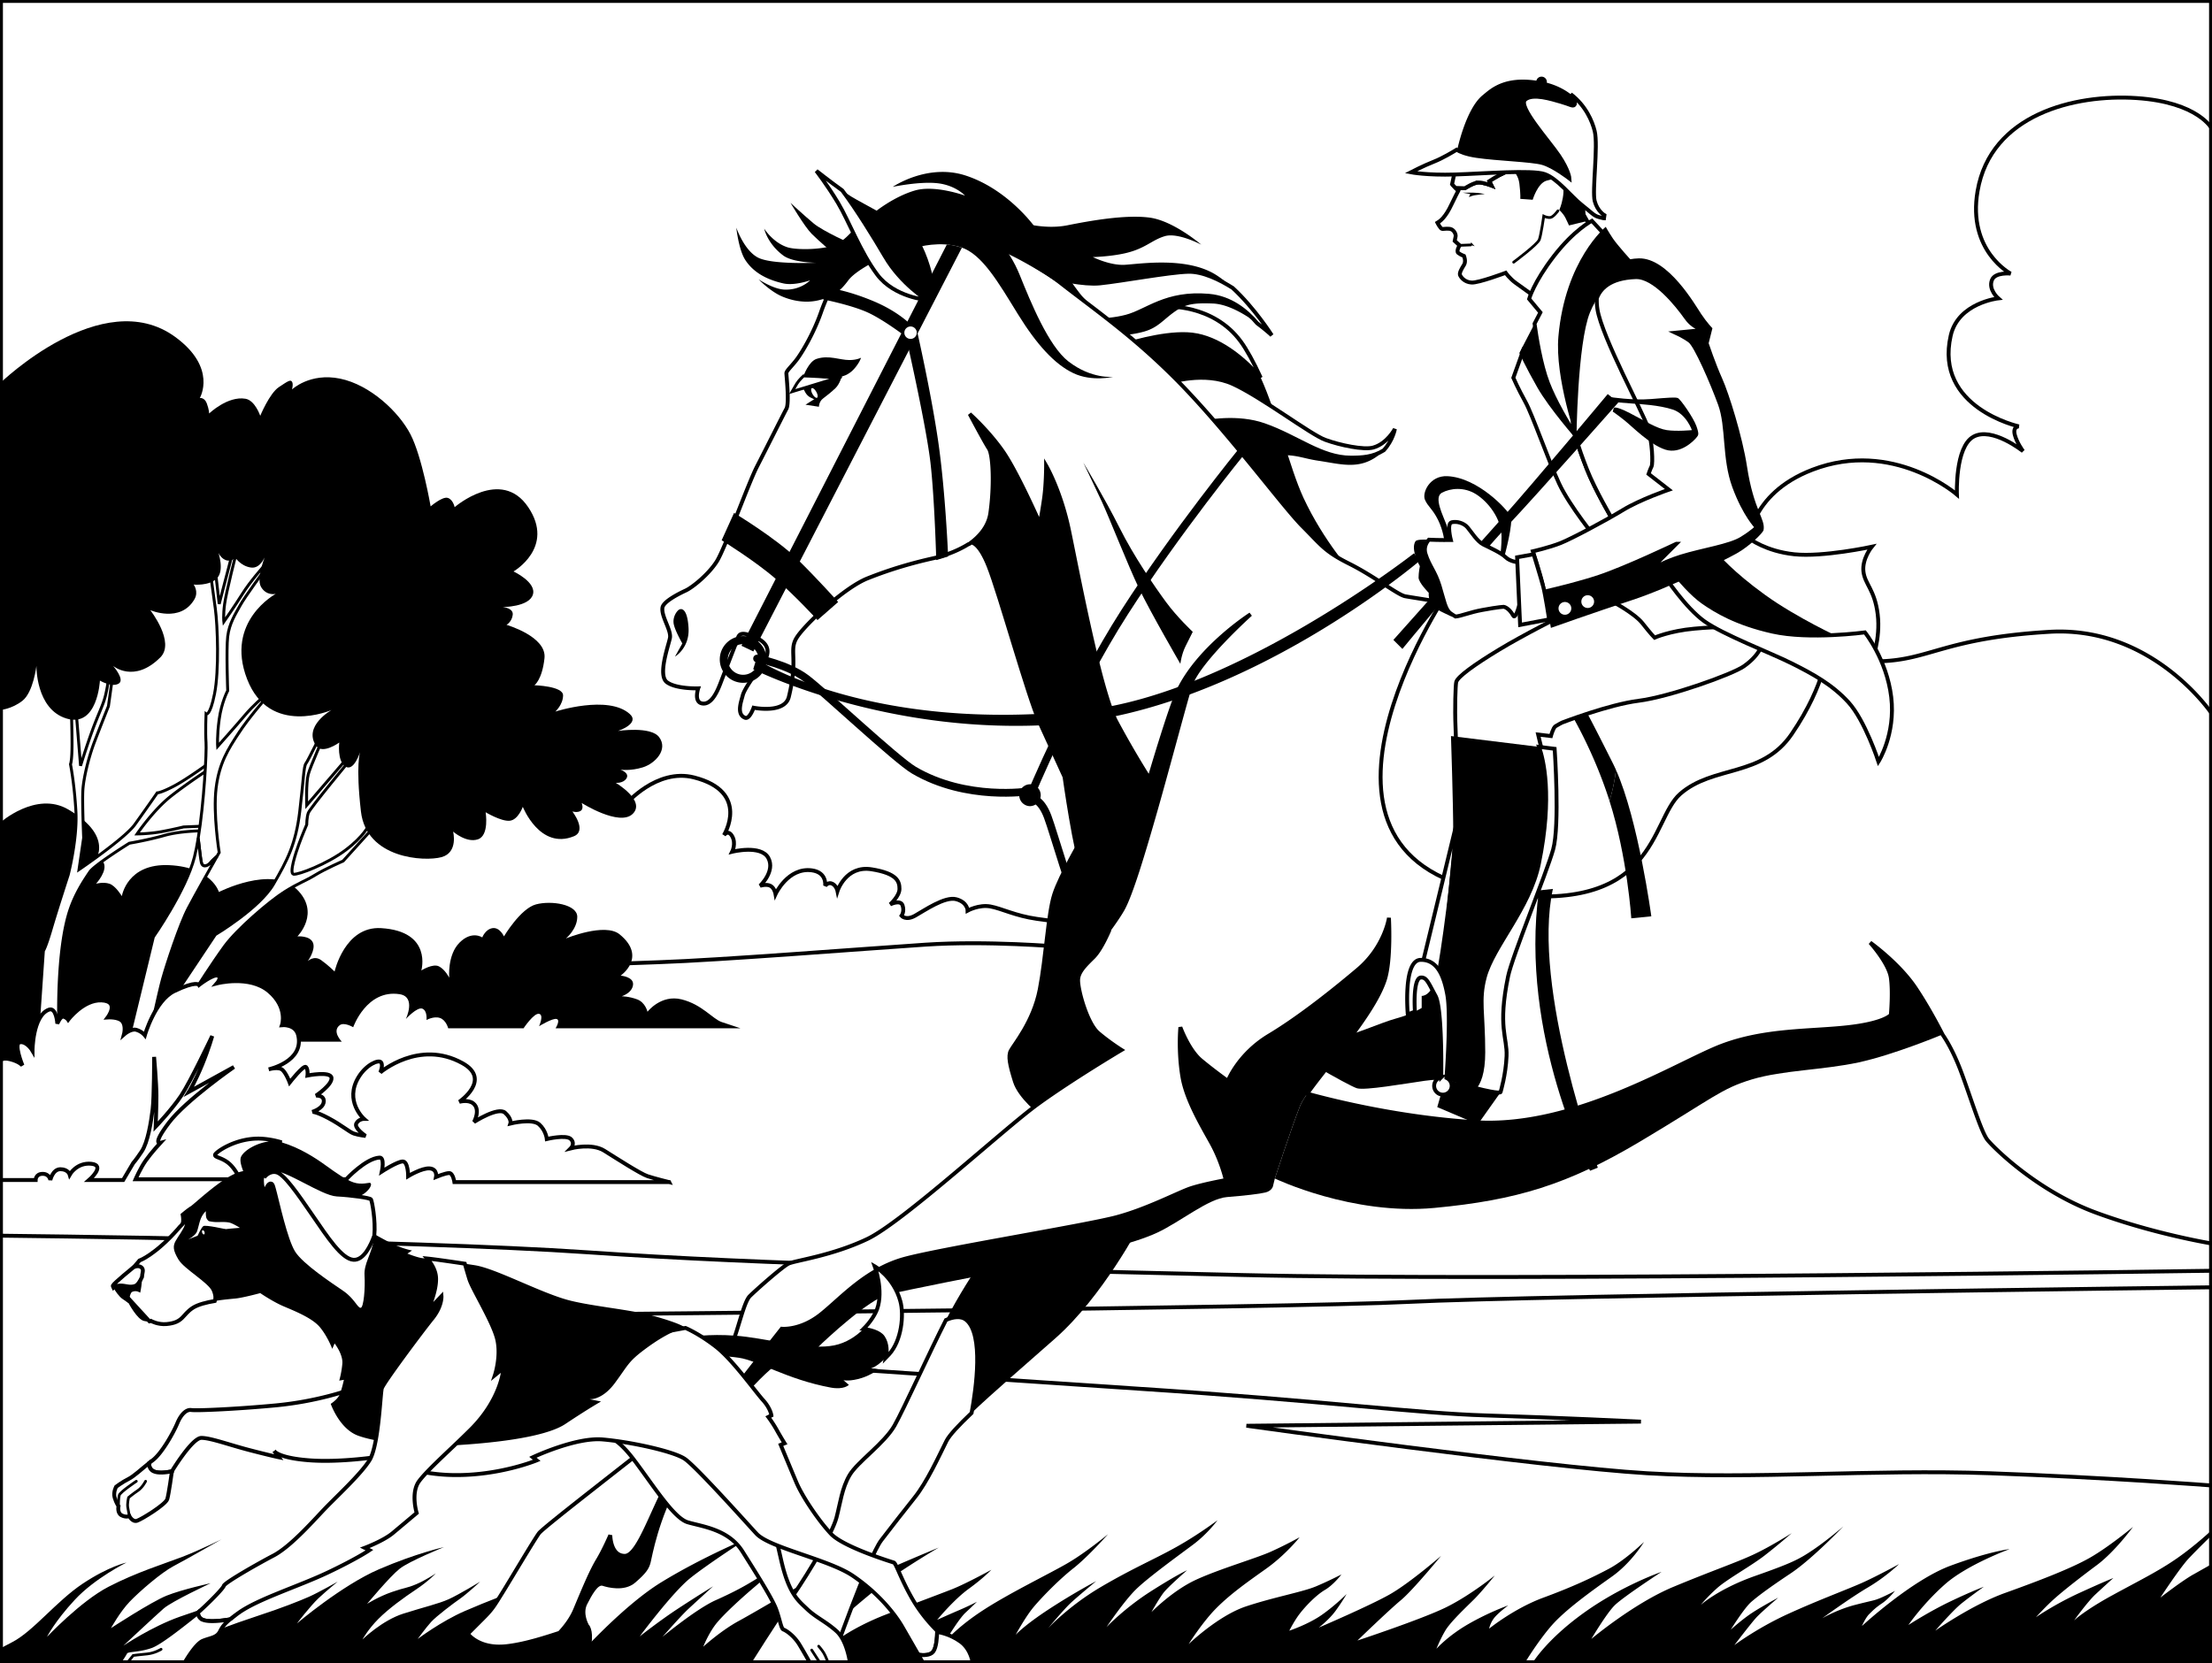 <svg xmlns="http://www.w3.org/2000/svg" width="568.801" height="427.793"><rect width="100%" height="100%" fill="#808080" stroke="none"/><defs><clipPath id="a"><path d="M22.29 183.016h568.8V429H22.29Zm0 0"/></clipPath><clipPath id="b"><path d="M22.29 422h568.8v188.809H22.29Zm0 0"/></clipPath><clipPath id="c"><path d="M22.29 421h568.8v189.809H22.29Zm0 0"/></clipPath><clipPath id="d"><path d="M22.29 500h568.8v110.809H22.29Zm0 0"/></clipPath><clipPath id="e"><path d="M22.29 495h568.8v115.809H22.29Zm0 0"/></clipPath><clipPath id="f"><path d="M22.29 578H154v32.809H22.29Zm0 0"/></clipPath><clipPath id="g"><path d="M169 574h277v36.809H169Zm0 0"/></clipPath><clipPath id="h"><path d="M467 208h124.09v171H467Zm0 0"/></clipPath><clipPath id="i"><path d="M461 202h130.09v182H461Zm0 0"/></clipPath><clipPath id="j"><path d="M22.29 302H296v135H22.29Zm0 0"/></clipPath><clipPath id="k"><path d="M22.29 296H301v147H22.29Zm0 0"/></clipPath><clipPath id="l"><path d="M22.29 389H213v76H22.29Zm0 0"/></clipPath><clipPath id="m"><path d="M22.29 433H195v55H22.29Zm0 0"/></clipPath><clipPath id="n"><path d="M22.29 428H201v65H22.29Zm0 0"/></clipPath><clipPath id="o"><path d="M22.29 265H193v139H22.29Zm0 0"/></clipPath><clipPath id="p"><path d="M416 575h175.09v35.809H416Zm0 0"/></clipPath><clipPath id="q"><path d="M207 610h31v.809h-31zm0 0"/></clipPath><clipPath id="r"><path d="M214 521h60v89.809h-60zm0 0"/></clipPath><clipPath id="s"><path d="M209 516h71v94.809h-71zm0 0"/></clipPath><clipPath id="t"><path d="M135 600h40v10.809h-40zm0 0"/></clipPath><clipPath id="u"><path d="M142 239h449.09v368H142Zm0 0"/></clipPath><clipPath id="v"><path d="M136 233h455.09v377.809H136Zm0 0"/></clipPath><clipPath id="w"><path d="M177 552h64v58.809h-64zm0 0"/></clipPath><clipPath id="x"><path d="M171 546h76v64.809h-76zm0 0"/></clipPath><clipPath id="y"><path d="M54 518h215v92.809H54Zm0 0"/></clipPath><clipPath id="z"><path d="M258 602h15v8.809h-15zm0 0"/></clipPath><clipPath id="A"><path d="M252 596h27v14.809h-27zm0 0"/></clipPath><clipPath id="B"><path d="M52 597h30v13.809H52Zm0 0"/></clipPath><clipPath id="C"><path d="M47 592h41v18.809H47Zm0 0"/></clipPath><clipPath id="D"><path d="M50 603h18v7.809H50Zm0 0"/></clipPath><clipPath id="E"><path d="M227 603h11v7.809h-11zm0 0"/></clipPath><clipPath id="F"><path d="M228 602h12v8.809h-12zm0 0"/></clipPath><clipPath id="G"><path d="M22.29 183.016h568.8v427.793H22.29Zm0 0"/></clipPath></defs><g clip-path="url(#a)" transform="translate(-22.29 -183.016)"><path fill="#fff" d="M591.09 428.082V183.016H22.29v245.066h568.8"/><path fill="none" stroke="#000" d="M591.09 428.082V183.016H22.29v245.066zm0 0"/></g><g clip-path="url(#b)" transform="translate(-22.29 -183.016)"><path fill="#fff" d="M591.09 610.809V422.285H22.29V610.81h568.8"/></g><g clip-path="url(#c)" transform="translate(-22.29 -183.016)"><path fill="none" stroke="#000" d="M591.09 610.809V422.285H22.29V610.81Zm0 0"/></g><g clip-path="url(#d)" transform="translate(-22.29 -183.016)"><path fill="#fff" d="M22.29 500.84s104.894 1.098 151.097 4.281c46.203 3.188 100.91 4.25 168.355 5.844 67.45 1.594 249.348-1.098 249.348-1.098v4.25s-174.992 2.156-206.328 3.75c-31.336 1.594-212.438 3.188-212.438 3.188l18.059 10.62s75.414 5.313 124.273 8.5c48.864 3.184 71.7 6.372 89.754 6.903 18.059.531 39.832 1.594 39.832 1.594l-101.437 1.062s75.945 10.621 103.03 12.215c27.087 1.594 57.892-1.062 88.161 0 30.274 1.063 57.094 3.153 57.094 3.153v45.707H22.29v-109.97"/></g><g clip-path="url(#e)" transform="translate(-22.29 -183.016)"><path fill="none" stroke="#000" d="M22.29 500.84s104.894 1.098 151.097 4.281c46.203 3.188 100.91 4.25 168.355 5.844 67.45 1.594 249.348-1.098 249.348-1.098v4.25s-174.992 2.156-206.328 3.75c-31.336 1.594-212.438 3.188-212.438 3.188l18.059 10.62s75.414 5.313 124.273 8.5c48.864 3.184 71.7 6.372 89.754 6.903 18.059.531 39.832 1.594 39.832 1.594l-101.437 1.062s75.945 10.621 103.03 12.215c27.087 1.594 57.892-1.062 88.161 0 30.274 1.063 57.094 3.153 57.094 3.153v45.707H22.29Zm0 0"/></g><g clip-path="url(#f)" transform="translate(-22.29 -183.016)"><path d="M22.29 607.059s-.661.296 3.187-1.696c5.363-2.77 11.289-10.484 18.058-15 6.77-4.515 11.285-5.445 11.285-5.445s-8.097 3.984-13.277 9.562c-5.18 5.575-7.168 9.555-7.168 9.555s8.629-9.156 15.797-12.875c7.172-3.719 14.473-5.976 18.988-7.7 4.512-1.73 10.09-4.519 10.09-4.519s-9.293 5.313-12.348 6.907c-3.054 1.593-8.761 6.507-11.285 9.16-2.523 2.656-4.781 6.773-4.781 6.773s10.355-6.773 14.34-8.367c3.984-1.59 11.285-3.184 11.285-3.184s-9.957 4.649-12.082 6.504c-2.121 1.86-10.356 9.563-10.356 9.563s7.305-4.914 14.473-7.438c7.172-2.523 8.629-2.789 8.629-2.789l-1.723 7.305s6.371-2.523 12.875-4.648c6.508-2.125 11.157-3.985 13.543-5.043 2.39-1.063 7.305-3.852 7.305-3.852s-2.79 2.258-4.914 4.246c-2.121 1.992-5.574 6.508-5.574 6.508s11.55-9.824 21.11-13.941c9.558-4.118 16.73-5.707 16.73-5.707s-8.899 3.582-11.418 5.574c-2.524 1.992-8.368 9.027-8.368 9.027s2.922-1.855 6.375-3.05c3.454-1.196 3.72-.93 6.239-1.993 2.523-1.062 5.047-2.789 5.047-2.789s-1.86 1.992-5.047 4.117c-3.188 2.121-7.035 4.91-9.692 7.567-2.656 2.656-4.117 5.308-4.117 5.308s5.047-4.91 10.492-6.636c5.442-1.727 9.028-2.524 11.684-3.715 2.652-1.2 8.098-4.516 8.098-4.516s-3.454 3.184-5.176 4.383c-1.727 1.191-6.11 4.512-7.438 5.973-1.328 1.46-3.453 4.378-3.453 4.378s5.977-4.511 12.082-7.168c6.11-2.656 11.95-4.777 11.95-4.777l-.829 18.188H22.29v-3.75"/></g><g clip-path="url(#g)" transform="translate(-22.29 -183.016)"><path d="M169.238 610.809s12.516-14.34 23.133-20.844c10.625-6.504 22.176-11.29 22.176-11.29s-10.09 6.509-14.738 10.227c-4.649 3.72-13.012 15.004-13.012 15.004s5.047-3.984 9.691-7.039a430.51 430.51 0 0 1 9.164-5.84s-4.515 4.118-6.375 5.84c-1.859 1.727-6.636 7.168-6.636 7.168s8.629-7.168 13.672-9.426c5.046-2.254 7.835-3.847 10.625-5.574 2.789-1.726 4.511-3.32 4.511-3.32s-1.328 2.258-4.777 5.18c-3.453 2.918-7.836 6.902-9.957 9.425-2.125 2.524-3.586 6.243-3.586 6.243s4.512-4.118 9.16-6.641c4.648-2.524 18.059-10.488 18.059-10.488l11.949.93s5.176-2.391 11.02-4.915c5.84-2.52 10.355-4.379 10.355-4.379s-9.293 5.442-14.606 9.559c-5.308 4.113-11.816 9.957-11.816 9.957l-.93 5.18s4.782-3.985 13.676-7.438c8.895-3.45 13.277-5.047 16.996-6.504 3.719-1.46 10.223-5.047 10.223-5.047s-1.992 2.125-5.844 4.914c-3.848 2.79-8.098 7.965-8.098 7.965s2.922-1.328 5.711-2.52c2.786-1.198 4.512-2.128 4.512-2.128s-1.058 1.062-2.922 2.789c-1.855 1.726-5.308 7.566-5.308 7.566s2.789-3.582 9.691-8.097c6.906-4.512 17.129-9.426 21.91-12.215 4.778-2.79 10.356-7.434 10.356-7.434s-5.18 5.844-8.899 8.762c-3.715 2.922-8.097 7.433-10.222 9.957-2.122 2.523-4.645 7.172-4.645 7.172s2.121-2.39 8.629-6.64c6.508-4.247 12.082-7.169 12.082-7.169s-4.648 3.852-6.508 5.574c-1.855 1.73-5.84 6.508-5.84 6.508s5.313-5.71 13.41-10.488c8.098-4.781 13.81-7.172 19.516-10.356 5.711-3.187 10.625-6.906 10.625-6.906s-2.523 3.453-6.242 6.242c-3.719 2.786-11.816 8.63-14.871 11.684-3.055 3.05-7.434 9.559-7.434 9.559s4.645-4.914 11.551-9.293c6.906-4.383 9.16-5.313 9.16-5.313s-4.91 4.25-6.105 5.844c-1.196 1.594-3.055 4.91-3.055 4.91s5.441-5.574 11.55-8.363c6.11-2.79 15.27-5.446 19.122-7.168 3.848-1.727 7.433-3.719 7.433-3.719s-3.585 4.516-8.628 8.098c-5.047 3.586-9.164 6.504-12.747 10.09-3.585 3.586-7.171 9.296-7.171 9.296s7.57-7.304 14.738-9.695c7.172-2.39 14.605-3.715 18.058-5.176 3.45-1.46 6.504-3.054 6.504-3.054s-1.992 2.656-4.25 3.984c-2.254 1.324-4.91 4.113-6.37 5.977-1.462 1.855-2.79 4.511-2.79 4.511s4.781-1.593 8.235-3.984c3.453-2.39 6.504-5.445 6.504-5.445s-1.06 1.863-2.79 4.25c-1.722 2.39-4.378 4.382-4.378 4.382s13.011-5.578 18.187-8.5c5.18-2.918 13.277-9.957 13.277-9.957s-7.3 8.899-10.355 11.418c-3.055 2.528-11.152 10.36-11.152 10.36s16.464-5.446 22.703-8.5c6.242-3.055 12.617-8.23 12.617-8.23s-3.192 3.984-5.313 6.109c-2.129 2.12-6.109 5.84-7.437 8.097-1.324 2.254-2.258 4.645-2.258 4.645s2.926-3.32 8.234-6.371c5.313-3.055 10.223-4.782 10.223-4.782s-2.523 1.86-3.586 3.188c-1.058 1.328-1.324 2.79-1.324 2.79s6.371-5.18 13.937-7.97c7.57-2.785 12.614-5.175 16.864-7.433s9.027-6.907 9.027-6.907-3.187 5.313-8.23 8.899c-5.047 3.586-11.95 8.5-15.536 12.613-3.586 4.117-6.937 9.692-6.937 9.692H169.238"/></g><g clip-path="url(#h)" transform="translate(-22.29 -183.016)"><path fill="#fff" d="M591.09 216.176s-3.453-6.871-19.387-7.934c-15.93-1.062-37.492 4.192-40.89 23.899-2.657 15.402 8.496 21.246 8.496 21.246s-3.934-.418-4.778 1.59c-1.054 2.496 1.59 4.78 1.59 4.78s-10.285 1.134-12.215 9.56c-4.246 18.59 17.528 23.37 17.528 23.37s-1.594 0-1.063 2.122c.531 2.125 2.125 4.25 2.125 4.25s-7.965-6.372-12.746-3.72c-4.781 2.657-4.25 14.872-4.25 14.872s-16.465-14.34-37.176-6.371c-16.418 6.312-16.465 19.117-16.465 19.117l-4.25 31.867 123.48 23.332v-161.98"/></g><g clip-path="url(#i)" transform="translate(-22.29 -183.016)"><path fill="none" stroke="#000" d="M591.09 216.176s-3.453-6.871-19.387-7.934c-15.93-1.062-37.492 4.192-40.89 23.899-2.657 15.402 8.496 21.246 8.496 21.246s-3.934-.418-4.778 1.59c-1.054 2.496 1.59 4.78 1.59 4.78s-10.285 1.134-12.215 9.56c-4.246 18.59 17.528 23.37 17.528 23.37s-1.594 0-1.063 2.122c.531 2.125 2.125 4.25 2.125 4.25s-7.965-6.371-12.746-3.72c-4.781 2.657-4.25 14.872-4.25 14.872s-16.465-14.34-37.176-6.371c-16.418 6.312-16.465 19.117-16.465 19.117l-4.25 31.867 123.48 23.332zm0 0"/></g><g clip-path="url(#j)" transform="translate(-22.29 -183.016)"><path fill="#fff" d="M294.742 426.52s-18.59-1.594-34.523-.528c-15.93 1.059-52.84 3.98-68.508 4.512-15.668.531-26.555 1.062-26.555 1.062l-33.46 5.043-17.794-1.328H97.176l-74.887-12.23V306.21s58.953-10.871 75.684 4c16.726 14.871 85.238 79.664 85.238 79.664s7.918-9.348 17.527-6.902c14.606 3.715 7.7 14.867 7.7 14.867s1.062-1.594 2.125.265c1.062 1.86 0 3.985 0 3.985s7.433-1.86 9.292 1.594c1.86 3.453-2.12 7.171-2.12 7.171s1.59-.535 2.656 0c1.058.532 1.324 2.122 1.324 2.122s3.187-6.903 9.297-6.106c4.008.524 3.453 3.984 3.453 3.984s.793-1.066 1.855-.535c1.063.535 1.328 1.86 1.328 1.86s2.125-6.637 8.762-5.575c6.64 1.06 7.172 3.184 7.172 5.047 0 1.856-2.39 3.98-2.39 3.98s2.656-1.327 3.187.266c.531 1.594-.266 2.657-.266 2.657s1.063 1.324 3.453 0c2.387-1.328 7.7-5.047 10.621-4.25 2.922.797 2.922 2.922 2.922 2.922s2.918-1.594 5.84-1.063c2.922.531 6.375 2.39 11.95 3.188 5.578.793 6.374.793 6.374.793l-.53 6.375"/></g><g clip-path="url(#k)" transform="translate(-22.29 -183.016)"><path fill="none" stroke="#000" d="M294.742 426.52s-18.59-1.594-34.523-.528c-15.93 1.059-52.84 3.98-68.508 4.512-15.668.531-26.555 1.062-26.555 1.062l-33.46 5.043-17.794-1.328H97.176l-74.887-12.23V306.21s58.953-10.871 75.684 4c16.726 14.871 85.238 79.664 85.238 79.664s7.918-9.348 17.527-6.902c14.606 3.714 7.7 14.867 7.7 14.867s1.062-1.594 2.125.265c1.062 1.86 0 3.985 0 3.985s7.433-1.86 9.292 1.594c1.86 3.453-2.12 7.171-2.12 7.171s1.59-.535 2.656 0c1.058.532 1.324 2.122 1.324 2.122s3.187-6.903 9.297-6.106c4.008.524 3.453 3.984 3.453 3.984s.793-1.066 1.855-.535c1.063.535 1.328 1.86 1.328 1.86s2.125-6.637 8.762-5.575c6.64 1.06 7.172 3.184 7.172 5.047 0 1.856-2.39 3.98-2.39 3.98s2.656-1.327 3.187.266c.531 1.594-.266 2.657-.266 2.657s1.063 1.324 3.453 0c2.387-1.328 7.7-5.047 10.621-4.25 2.922.797 2.922 2.922 2.922 2.922s2.918-1.594 5.84-1.063c2.922.531 6.375 2.39 11.95 3.188 5.578.793 6.374.793 6.374.793zm0 0"/></g><g clip-path="url(#l)" transform="translate(-22.29 -183.016)"><path d="M212.688 447.496h-47.532s1.324-2.121.266-2.387c-1.063-.265-4.516 1.86-4.516 1.86s1.328-2.922 0-3.188c-1.328-.265-3.984 3.715-3.984 3.715h-19.383s-.531-2.121-2.125-2.652c-1.594-.532-3.453.531-3.453.531s.266-2.39-1.063-2.922c-1.328-.531-4.246 2.656-4.246 2.656s2.73-5.699-1.593-6.375c-8.5-1.328-11.95 8.496-11.95 8.496s-2.308-1.386-3.453-.53c-2.125 1.597.531 4.25.531 4.25H90.27l-10.223-4.645-9.36 4.644H35.57s-2.656 7.172-5.578 9.563c-2.922 2.386-7.703 3.699-7.703 3.699v-69.574s9.258-8.258 17.527-3.434c12.746 7.434 6.375 14.074 6.375 14.074s1.329-2.656 2.653-.53c1.328 2.124-1.856 5.573-1.856 5.573s1.856-.53 3.45 0c1.593.535 3.187 3.188 3.187 3.188s1.328-8.496 12.215-7.965c10.887.531 12.746 6.902 12.746 6.902s13.543-6.902 19.918-.793c6.371 6.106.266 12.211.266 12.211s3.183-.265 3.984 1.598c.793 1.855-1.328 4.777-1.328 4.777s1.59-1.593 3.449-.265c1.86 1.328 3.453 2.922 3.453 2.922s2.613-11.715 11.95-11.157c13.277.797 10.355 10.89 10.355 10.89s2.922-1.858 4.515-1.062c1.594.797 2.657 2.922 2.657 2.922s-.532-5.843 2.656-9.027c3.184-3.188 5.84-1.332 5.84-1.332s.797-2.121 2.656-2.39c1.86-.262 2.922 2.124 2.922 2.124s4.246-7.168 8.23-8.23c3.985-1.063 10.621 0 10.621 3.187 0 3.188-2.917 5.575-2.917 5.575s10.023-4.145 13.804-1.063c7.172 5.844.27 10.625.27 10.625s3.449.266 3.183 2.39c-.265 2.122-2.922 2.919-2.922 2.919s1.86 0 3.985.797c2.125.796 2.656 3.187 2.656 3.187s3.453-4.516 8.762-3.187c5.312 1.328 7.969 5.046 10.355 5.843 2.39.793 4.781 1.59 4.781 1.59"/></g><path fill="#fff" d="m44.215 257.113 11.152-16.73s11.352-6.77 14.938-12.946c3.586-6.171 5.777-10.355 6.773-18.718.996-8.367.996-11.551 1.594-12.348.598-.797 4.18-8.168 4.18-8.168l.597.797s-3.586 7.969-4.18 10.16c-.597 2.188-.402 7.965-.402 7.965l10.957-12.746.598.598s-10.758 12.945-11.152 14.14c-.403 1.196-.403 2.988-.403 2.988s-1.191 2.786-1.988 4.977c-.797 2.191-2.59 7.566-1.395 7.77 1.196.199 8.563-2.59 13.344-6.176 4.777-3.586 5.973-6.375 5.973-6.375l.996.797-7.567 8.367s-4.582 1.992-7.171 3.586c-2.586 1.59-4.18 1.992-7.965 4.379-3.785 2.39-12.149 9.562-15.336 13.941-3.188 4.383-7.367 10.953-7.367 10.953l-6.176 2.79"/><path fill="none" stroke="#000" stroke-width=".75" d="m44.215 257.113 11.152-16.73s11.352-6.77 14.938-12.946c3.586-6.171 5.777-10.355 6.773-18.718.996-8.367.996-11.551 1.594-12.348.598-.797 4.18-8.168 4.18-8.168l.597.797s-3.586 7.969-4.18 10.16c-.597 2.188-.402 7.965-.402 7.965l10.957-12.746.598.598s-10.758 12.945-11.152 14.14c-.403 1.195-.403 2.988-.403 2.988s-1.191 2.786-1.988 4.977c-.797 2.191-2.59 7.566-1.395 7.77 1.196.199 8.563-2.59 13.344-6.176 4.777-3.586 5.973-6.375 5.973-6.375l.996.797-7.567 8.367s-4.582 1.992-7.171 3.586c-2.586 1.59-4.18 1.992-7.965 4.379-3.785 2.39-12.149 9.562-15.336 13.941-3.188 4.383-7.367 10.953-7.367 10.953zm0 0"/><path fill="#fff" d="m19.52 182.23 1.195 14.739s1.394-4.582 2.988-8.965c1.594-4.379 2.785-6.57 3.383-8.961.598-2.39.797-4.379.797-4.379l.996-.2-.996 7.169s-1.992 4.98-3.582 9.16c-1.594 4.184-2.79 9.363-2.988 12.348-.2 2.988.199 12.347.199 12.347l-1.196 8.168s11.75-7.969 14.34-11.55a658.838 658.838 0 0 0 5.774-8.169s.996 0 4.383-1.792c3.386-1.793 9.359-6.172 9.359-6.172v1.59s-5.574 3.585-10.156 7.171c-4.582 3.586-8.762 9.758-8.762 9.758s3.187 0 6.371-.597c3.188-.598 5.578-1.196 5.578-1.196l4.98-.199-.199 1.2s-5.578 0-9.761 1.19c-4.18 1.196-8.961 1.993-8.961 1.993s-8.961 5.578-10.157 7.37c-1.195 1.794-3.472 5.075-4.98 9.36-3.785 10.754-2.988 31.07-2.988 31.07l-5.574 2.989 1.593-23.102s.598-.8 1.989-5.578c1.394-4.781 4.382-13.941 4.382-13.941s2.391-9.164 1.993-16.332c-.399-7.172-1.395-12.149-1.395-12.149s.398-.797.398-5.18c0-4.382-.199-9.16-.199-9.16h1.196"/><path fill="none" stroke="#000" stroke-width=".75" d="m19.52 182.23 1.195 14.739s1.394-4.582 2.988-8.965c1.594-4.379 2.785-6.57 3.383-8.961.598-2.39.797-4.379.797-4.379l.996-.2-.996 7.169s-1.992 4.98-3.582 9.16c-1.594 4.184-2.79 9.363-2.988 12.348-.2 2.988.199 12.347.199 12.347l-1.196 8.168s11.75-7.969 14.34-11.55a658.838 658.838 0 0 0 5.774-8.169s.996 0 4.382-1.792c3.387-1.793 9.36-6.172 9.36-6.172v1.59s-5.574 3.585-10.156 7.171c-4.582 3.586-8.762 9.758-8.762 9.758s3.187 0 6.371-.597a106.358 106.358 0 0 0 5.578-1.196l4.98-.199-.199 1.2s-5.578 0-9.761 1.19c-4.18 1.196-8.961 1.993-8.961 1.993s-8.961 5.578-10.157 7.37c-1.195 1.794-3.472 5.075-4.98 9.36-3.785 10.754-2.988 31.07-2.988 31.07l-5.575 2.989 1.594-23.102s.598-.8 1.989-5.578c1.394-4.781 4.382-13.941 4.382-13.941s2.391-9.164 1.993-16.332c-.399-7.172-1.395-12.149-1.395-12.149s.398-.797.398-5.18c0-4.382-.199-9.16-.199-9.16zm0 0"/><path fill="#fff" d="M61.344 188.602c2.59-3.98 6.968-8.961 6.968-8.961l-.597-.399s-2.586 2.192-4.778 4.781c-2.19 2.59-6.972 7.965-6.972 7.965s-.2-2.59.398-6.968c.598-4.383 2.192-7.372 2.192-7.372s-.399-10.554 0-13.941c.398-3.383 1.992-5.773 3.187-7.965 1.196-2.191 6.172-8.96 6.172-8.96l-.2-.997s-3.382 3.785-5.374 6.969c-1.992 3.187-4.781 7.172-4.781 7.172s-.2-1.594.199-4.582c.398-2.989 2.988-13.145 2.988-13.145l-.797-.597-3.586 13.742-.996-8.762-1.195 1.191 1.195 8.766c.598 4.383.996 15.934-.199 21.906-1.191 5.977-2.191 5.18-2.191 5.18s-.196 4.578 0 7.367c.168 2.332-.5 15.39-2.008 24.613.312 2.84.64 5.56.812 6.258.403 1.594 1.996.598 2.39 0 .2-.3.942-.992 1.638-1.613l.554-.977s-1.593-9.957-.797-16.53c.797-6.571 3.188-10.157 5.778-14.141"/><path fill="none" stroke="#000" stroke-width=".75" d="M61.344 188.602c2.59-3.98 6.968-8.961 6.968-8.961l-.597-.399s-2.586 2.192-4.778 4.781c-2.19 2.59-6.972 7.965-6.972 7.965s-.2-2.59.398-6.968c.598-4.383 2.192-7.372 2.192-7.372s-.399-10.554 0-13.941c.398-3.383 1.992-5.773 3.187-7.965 1.196-2.191 6.172-8.96 6.172-8.96l-.2-.997s-3.382 3.785-5.374 6.969c-1.992 3.187-4.781 7.172-4.781 7.172s-.2-1.594.199-4.582c.398-2.989 2.988-13.145 2.988-13.145l-.797-.597-3.586 13.742-.996-8.762-1.195 1.191 1.195 8.766c.598 4.383.996 15.934-.199 21.906-1.191 5.977-2.191 5.18-2.191 5.18s-.196 4.578 0 7.367c.168 2.332-.5 15.39-2.008 24.613.312 2.84.64 5.56.812 6.258.403 1.594 1.996.598 2.39 0 .2-.3.942-.992 1.638-1.613l.554-.977s-1.593-9.957-.797-16.53c.797-6.571 3.188-10.157 5.778-14.141zm0 0"/><path fill="#fff" d="M54.172 221.863c-.395.598-1.988 1.594-2.39 0-.173-.699-.5-3.418-.813-6.258-.293 1.805-.621 3.461-.977 4.864-2.191 8.562-10.558 20.511-10.558 20.511l-6.57 27.086 5.179.204s2.785-12.95 3.781-16.532c.996-3.586 4.383-13.945 6.574-18.125 1.778-3.394 5.914-10.718 7.41-13.363-.695.621-1.437 1.313-1.636 1.613"/><path fill="none" stroke="#000" stroke-width=".75" d="M54.172 221.863c-.395.598-1.988 1.594-2.39 0-.173-.699-.5-3.418-.813-6.258-.293 1.805-.621 3.461-.977 4.864-2.191 8.562-10.558 20.511-10.558 20.511l-6.57 27.086 5.179.204s2.785-12.95 3.781-16.532c.996-3.586 4.383-13.945 6.574-18.125 1.778-3.394 5.914-10.718 7.41-13.363-.695.621-1.437 1.312-1.636 1.613zm0 0"/><g clip-path="url(#m)" transform="translate(-22.29 -183.016)"><path fill="#fff" d="M194.363 487.066h-55.23s-.332-2.324-1.328-2.324-3.387.996-3.387.996.398-1.992-1.594-2.191c-1.992-.2-5.578 1.988-5.578 1.988s0-3.781-1.39-3.781c-1.395 0-5.38 2.59-5.38 2.59s.794-3.664-.597-3.586c-3.582.199-8.563 5.578-8.563 5.578H57.145s1.195-2.79 2.59-4.781c1.394-1.993 3.78-4.582 3.78-4.582s-2.187.597 2.192-5.176c4.383-5.777 16.73-14.34 16.73-14.34l-11.55 6.371s1.593-2.586 3.386-6.969c1.793-4.382 2.586-7.37 2.586-7.37s-5.574 11.753-7.964 15.335c-2.391 3.586-6.575 7.969-6.575 7.969s.2-4.781.2-7.969c0-3.183-.598-9.957-.598-9.957s0 10.36-.395 13.543c-.398 3.188-1.195 8.363-2.789 10.754-1.593 2.39-2.191 2.988-2.191 2.988l-2.59 4.383h-8.762s4.38-3.785.598-4.183c-3.785-.399-5.578 2.789-5.578 2.789s-.399-1.395-2.39-1.395c-1.99 0-2.587 2.79-2.587 2.79s-.199-1.595-1.992-1.595-1.793 1.594-1.793 1.594H22.29v-30.473s.2-1.195 2.59-.597c2.39.598 3.187 1.594 3.187 1.594s-2.39-5.774-.597-5.977c1.793-.195 3.187 2.191 3.187 2.191s0-8.96 4.184-10.554c1.941-.742 2.187 3.586 2.187 3.586s.797-1.993 1.594-1.793c.797.199 1.195.797 1.195.797s3.883-5.176 8.563-4.98c4.781.198 1.594 4.382 1.594 4.382s2.789-.2 3.785.996c.996 1.195.398 3.387.398 3.387s1.793-1.598 3.188-1.196c1.394.399 2.191 1.391 2.191 1.391s2.57-8.937 7.567-11.352c5.777-2.789 6.37-1.59 6.37-1.59s3.587-2.788 4.782-2.39c1.195.398-.2 1.988-.2 1.988s8.368-2.187 13.344 1.992c4.98 4.184 3.387 8.762 3.387 8.762s3.492-.344 4.184 2.59c1.594 6.773-7.57 8.766-7.57 8.766s2.59-.797 3.585.199c.996.996 1.793 3.187 1.793 3.187s3.586-4.582 4.184-3.984c.598.598.394 2.188.394 2.188s5.977-1.192 6.176.601c.2 1.793-3.984 4.578-3.984 4.578s2.191-.195 1.992 1.594c-.2 1.793-2.988 2.59-2.988 2.59s.797-.2 4.183 1.594c3.387 1.793 5.38 3.585 6.575 3.984 1.195.398 2.988.598 2.988.598s-2.988-1.993-2.395-3.192c.602-1.191 1.993-1.191 1.993-1.191s-5.176-4.582-1.391-10.754c1.984-3.246 5.176-4.582 5.773-3.785.598.797-.199 2.59-.199 2.59s9.957-8.567 21.11-2.391c7.636 4.226-.793 9.957-.793 9.957s2.253-.664 3.582.398c1.992 1.594.199 4.782.199 4.782s6.176-3.985 7.969-2.391c1.789 1.594 1.39 2.785 1.39 2.785s5.578-1.39 7.371.203c1.793 1.594 1.992 3.785 1.992 3.785s4.98-1.199 6.172 0c1.196 1.196 0 2.387 0 2.387s5.38-1.394 8.567.602c3.183 1.988 9.36 5.972 11.152 6.566 1.793.602 5.574 1.531 5.574 1.531"/></g><g clip-path="url(#n)" transform="translate(-22.29 -183.016)"><path fill="none" stroke="#000" d="M194.363 487.066h-55.23s-.332-2.324-1.328-2.324-3.387.996-3.387.996.398-1.992-1.594-2.191c-1.992-.2-5.578 1.988-5.578 1.988s0-3.781-1.39-3.781c-1.395 0-5.38 2.59-5.38 2.59s.794-3.664-.597-3.586c-3.582.199-8.563 5.578-8.563 5.578H57.145s1.195-2.79 2.59-4.781c1.394-1.993 3.78-4.582 3.78-4.582s-2.187.597 2.192-5.176c4.383-5.777 16.73-14.34 16.73-14.34l-11.55 6.371s1.593-2.586 3.386-6.969c1.793-4.382 2.586-7.37 2.586-7.37s-5.574 11.753-7.964 15.335c-2.391 3.586-6.575 7.969-6.575 7.969s.2-4.781.2-7.969c0-3.183-.598-9.957-.598-9.957s0 10.36-.395 13.543c-.398 3.188-1.195 8.363-2.789 10.754-1.593 2.39-2.191 2.988-2.191 2.988l-2.59 4.383h-8.762s4.38-3.785.598-4.183c-3.785-.399-5.578 2.789-5.578 2.789s-.399-1.395-2.39-1.395c-1.99 0-2.587 2.79-2.587 2.79s-.199-1.595-1.992-1.595-1.793 1.594-1.793 1.594H22.29v-30.473s.2-1.195 2.59-.597c2.39.598 3.187 1.594 3.187 1.594s-2.39-5.774-.597-5.977c1.793-.195 3.187 2.191 3.187 2.191s0-8.96 4.184-10.554c1.941-.742 2.187 3.586 2.187 3.586s.797-1.993 1.594-1.793c.797.199 1.195.797 1.195.797s3.883-5.176 8.563-4.98c4.781.198 1.594 4.382 1.594 4.382s2.789-.2 3.785.996c.996 1.195.398 3.387.398 3.387s1.793-1.598 3.188-1.196c1.394.399 2.191 1.391 2.191 1.391s2.57-8.937 7.567-11.352c5.777-2.789 6.37-1.59 6.37-1.59s3.587-2.788 4.782-2.39c1.195.398-.2 1.988-.2 1.988s8.368-2.187 13.344 1.992c4.98 4.184 3.387 8.762 3.387 8.762s3.492-.344 4.184 2.59c1.594 6.773-7.57 8.766-7.57 8.766s2.59-.797 3.585.199c.996.996 1.793 3.187 1.793 3.187s3.586-4.582 4.184-3.984c.598.598.394 2.188.394 2.188s5.977-1.192 6.176.601c.2 1.793-3.984 4.578-3.984 4.578s2.191-.195 1.992 1.594c-.2 1.793-2.988 2.59-2.988 2.59s.797-.2 4.183 1.594c3.387 1.793 5.38 3.585 6.575 3.984 1.195.398 2.988.598 2.988.598s-2.988-1.993-2.395-3.192c.602-1.191 1.993-1.191 1.993-1.191s-5.176-4.582-1.391-10.754c1.984-3.246 5.176-4.582 5.773-3.785.598.797-.199 2.59-.199 2.59s9.957-8.567 21.11-2.391c7.636 4.226-.793 9.957-.793 9.957s2.253-.664 3.582.398c1.992 1.594.199 4.782.199 4.782s6.176-3.985 7.969-2.391c1.789 1.594 1.39 2.785 1.39 2.785s5.578-1.39 7.371.203c1.793 1.594 1.992 3.785 1.992 3.785s4.98-1.199 6.172 0c1.196 1.196 0 2.387 0 2.387s5.38-1.394 8.567.602c3.183 1.988 9.36 5.972 11.152 6.566 1.793.602 5.574 1.531 5.574 1.531zm0 0"/></g><g clip-path="url(#o)" transform="translate(-22.29 -183.016)"><path d="M22.29 281.598s26.288-25.567 45.01-11.95c10.954 7.965 6.372 15.735 6.372 15.735s1.195-.2 1.797 1.394c.597 1.594.597 2.59.597 2.59s4.778-4.582 9.36-3.785c2.457.426 3.781 4.383 3.781 4.383s2.39-5.777 4.781-7.371c2.39-1.59 2.989-1.992 3.387-1.395.398.598 0 1.992 0 1.992s4.578-4.378 12.348-2.789c7.765 1.594 15.136 8.567 18.125 14.34 2.984 5.778 5.175 18.524 5.175 18.524s2.989-2.59 4.383-2.192c1.395.399 1.79 2.39 1.79 2.39s11.952-10.355 18.921 0c6.973 10.356-3.781 16.532-3.781 16.532s5.973 2.785 4.976 5.973c-.996 3.187-7.765 3.187-7.765 3.187s2.789.2 2.586 1.992c-.2 1.793-1.594 2.586-1.594 2.586s10.36 2.989 9.762 8.567c-.598 5.578-2.59 6.969-2.59 6.969s7.367.199 7.367 2.59c0 2.39-1.988 4.183-1.988 4.183s13.543-4.383 19.117.598c2.766 2.464-2.984 4.379-2.984 4.379s8.398-1.278 10.554 1.593c2.387 3.188-.996 6.774-4.183 7.77-3.188.996-5.778.597-5.778.597s2.391.793 1.594 2.192c-.797 1.39-2.789 1.191-2.789 1.191s7.77 4.582 4.383 7.969c-3.387 3.383-13.145-2.789-13.145-2.789s.598 1.395-.199 1.992c-.797.598-2.191.2-2.191.2s3.863 4.956.398 6.37c-8.762 3.586-13.144-7.566-13.144-7.566s-1.196 3.387-3.383 3.582c-2.192.203-6.176-2.187-6.176-2.187s.996 5.972-1.992 6.968c-2.988.996-6.371-1.992-6.371-1.992s1.39 5.38-2.989 6.574c-4.382 1.196-19.32.399-20.714-11.75-1.395-12.148-.2-15.336-.2-15.336s-1.59 5.18-3.78 3.786c-2.192-1.395-1.595-6.176-1.595-6.176s-4.382 3.187-5.976.797c-3.36-5.04 3.984-9.16 3.984-9.16s-15.933 6.968-21.707-7.965c-5.75-14.871 7.367-21.91 7.367-21.91s-2.39.597-3.785-1.793c-1.39-2.391 1.395-8.762 1.395-8.762s-1.196 4.183-3.98 3.781c-2.79-.394-4.184-2.785-4.184-2.785s-.2 1.195-1.793.996c-1.594-.2-2.39-1.992-2.39-1.992s1.593 4.582-.4 6.57c-1.988 1.992-5.972 1.594-5.972 1.594s1.363 1.777.2 3.785c-3.587 6.176-11.352 2.79-11.352 2.79s6.484 8.253 2.586 12.148c-6.77 6.77-12.149 2.191-12.149 2.191s3.188 3.586 1.395 4.578c-1.793.996-4.782-.797-4.782-.797s-.593 12.153-8.562 9.762c-7.965-2.39-7.766-13.543-7.766-13.543s-.797 6.77-3.586 8.96c-2.789 2.192-5.777 2.392-5.777 2.392v-84.047"/></g><g clip-path="url(#p)" transform="translate(-22.29 -183.016)"><path d="M416.328 610.809s3.485-5.973 13.313-13.012c9.824-7.035 19.914-10.488 19.914-10.488s-9.957 6.504-12.082 8.629-5.977 8.628-5.977 8.628 10.89-9.16 21.113-13.406c10.223-4.25 16.2-6.242 20.711-8.363 4.516-2.125 9.696-5.445 9.696-5.445s-3.325 2.921-6.907 5.707c-3.586 2.789-9.695 6.109-12.347 8.5-2.657 2.386-4.117 4.246-4.117 4.246s4.515-4.114 13.94-7.434c9.43-3.32 11.286-4.25 15.005-6.773 3.719-2.524 7.7-5.973 7.7-5.973s-7.966 8.363-13.544 12.082c-5.574 3.719-8.23 5.707-10.09 7.3-1.86 1.595-5.308 7.173-5.308 7.173s2.922-2.657 5.574-4.383c2.656-1.727 6.64-3.852 6.64-3.852s-4.382 3.72-5.707 5.18c-1.332 1.46-5.582 7.035-5.582 7.035s5.844-4.379 13.676-7.965c7.836-3.586 15.403-6.37 19.254-8.097 3.852-1.727 9.426-4.782 9.426-4.782s-3.45 3.32-7.965 5.977c-4.516 2.652-11.816 7.965-11.816 7.965s3.847-2.254 8.496-3.453c4.648-1.196 4.781-1.063 6.375-1.727 1.594-.664 3.847-1.855 3.847-1.855s-1.722 2.125-3.316 3.183c-1.594 1.063-2.39 1.86-3.32 2.79-.93.929-1.86 3.054-1.86 3.054s12.746-11.816 22.836-15.535c10.09-3.719 15.137-4.25 15.137-4.25s-10.887 3.984-16.594 9.031c-5.71 5.043-9.43 10.488-9.43 10.488s5.31-3.453 10.887-6.105c5.578-2.656 8.5-3.719 8.5-3.719s-3.719 2.653-5.844 4.38c-2.125 1.726-6.636 6.905-6.636 6.905s9.426-6.64 17.922-9.691c8.5-3.055 16.863-6.242 21.773-9.027 4.914-2.79 11.156-7.97 11.156-7.97s-4.648 6.376-9.297 9.825c-4.644 3.453-8.496 6.508-10.753 8.496-2.258 1.992-4.915 4.914-4.915 4.914s4.782-3.32 11.157-6.238c6.37-2.922 8.761-3.852 8.761-3.852s-2.656 2.391-4.644 4.246c-1.992 1.86-5.445 6.641-5.445 6.641s2.656-2.523 9.691-6.375c7.04-3.848 11.95-6.238 16.73-9.559 4.778-3.32 9.028-7.335 9.028-7.335v1.332s-3.719 3.613-5.973 6.003c-2.258 2.391-7.305 10.09-7.305 10.09s5.446-4.246 8.5-5.972a1105.14 1105.14 0 0 1 4.778-2.692v25.528H416.328"/></g><path d="M347.934 147.578s-7.57-8.367-12.747-19.52c-3.625-7.808-6.73-21.581-11-30.917-3.593-4.079-9.554-9.567-16.484-10.907-6.094-1.175-15.445 1.438-19.234 2.633l47.515 54.926 11.95 3.785"/><path fill="#fff" d="M307.703 86.234c6.93 1.34 12.89 6.828 16.485 10.907-1.829-4.004-3.645-7.29-5.133-9.313-7.168-9.758-19.317-8.96-19.317-8.96l-13.543 7.366 2.274 2.633c3.789-1.195 13.14-3.808 19.234-2.633"/><path fill="none" stroke="#000" d="M307.703 86.234c6.93 1.34 12.89 6.829 16.485 10.907-1.829-4.004-3.645-7.29-5.133-9.313-7.168-9.758-19.317-8.96-19.317-8.96l-13.543 7.366 2.274 2.633c3.789-1.195 13.14-3.808 19.234-2.633zm0 0"/><path fill="#fff" d="M325.031 109.336c8.563 2.988 14.739 8.367 22.305 8.367 2.832 0 5.664-.11 8.496-1.887 2.367-2.593 2.855-5.484 2.855-5.484s-1.992 3.785-5.578 4.781c-2.425.676-8.562-.597-12.343-1.992-3.786-1.394-16.332-10.953-23.7-14.34-7.37-3.386-16.336-.398-16.336-.398l6.856 10.633c2.988-.68 10.71-2.028 17.445.32"/><path fill="none" stroke="#000" d="M325.031 109.336c8.563 2.988 14.739 8.367 22.305 8.367 2.832 0 5.664-.11 8.496-1.887 2.367-2.593 2.855-5.484 2.855-5.484s-1.992 3.785-5.578 4.781c-2.425.676-8.562-.597-12.343-1.992-3.786-1.394-16.332-10.953-23.7-14.34-7.37-3.386-16.336-.398-16.336-.398l6.856 10.633c2.988-.68 10.71-2.028 17.445.32zm0 0"/><path d="M328.816 117.105c4.446-.242 6.164.801 10.157 1.395 5.375.797 9.757 2.187 14.34-.598a11.635 11.635 0 0 0 2.519-2.086c-2.832 1.778-5.664 1.887-8.496 1.887-7.566 0-13.742-5.379-22.305-8.367-6.734-2.348-14.457-1-17.445-.32l8.684 13.464s5.175-4.976 12.546-5.375M282.809 72.89c5.773-.597 17.691-2.843 22.703-2.984 3.828-.11 8.254 2.121 11.468 4.156-1.37-1.265-2.82-2.43-4.296-3.363-7.57-4.777-19.72-2.785-23.504-2.586-3.782.196-8.164-1.992-8.164-1.992s4.5-.105 8.363-.996c5.18-1.195 6.773-3.387 10.16-4.383 3.387-.996 9.36 2.192 9.36 2.192s-7.169-6.176-13.344-6.97c-6.176-.796-15.137.794-21.11 1.99-5.976 1.194-12.148-.798-12.148-.798l5.586 13.637c3.793.957 10.847 2.52 14.926 2.098m28.081 3.187c-11.152-.996-15.933 3.984-21.312 5.379-2.914.754-5.648.922-7.547.922l5.754 3.855s3.192 0 6.574-.996c3.387-.996 4.782-2.984 7.57-4.976 2.786-1.992 4.778-2.39 9.958-2.192 3.926.149 8.347 2.836 11.394 5.086-2.738-3.238-6.851-6.582-12.39-7.078"/><path fill="#fff" d="M316.98 74.062c-3.214-2.035-7.64-4.265-11.468-4.156-5.012.14-16.93 2.387-22.703 2.985-4.079.421-11.133-1.141-14.926-2.098l1.183 2.894 12.965 8.692c1.899 0 4.633-.168 7.547-.922 5.379-1.395 10.16-6.375 21.313-5.379 5.539.496 9.652 3.84 12.39 7.078 2.242 1.656 3.742 3.078 3.742 3.078s-4.386-6.96-10.043-12.172"/><path fill="none" stroke="#000" d="M316.98 74.063c-3.214-2.036-7.64-4.266-11.468-4.157-5.012.14-16.93 2.387-22.703 2.985-4.079.422-11.133-1.141-14.926-2.098l1.183 2.895 12.965 8.69c1.899 0 4.633-.167 7.547-.921 5.379-1.394 10.16-6.375 21.313-5.379 5.539.496 9.652 3.84 12.39 7.078 2.242 1.657 3.742 3.078 3.742 3.078s-4.386-6.96-10.043-12.171zm0 0"/><path d="M267.406 286.79s-5.578-4.25-6.906-8.497c-1.324-4.25-1.855-6.64-1.059-8.234.797-1.594 5.84-7.434 7.434-15.668 1.594-8.23 2.125-19.383 3.719-24.43 1.594-5.043 7.433-14.871 7.433-14.871l28.149 57.625-38.77 14.074"/><path fill="none" stroke="#000" stroke-width="2" d="M265.68 205.398s2.125.399 3.718 4.649c1.594 4.25 6.11 20.445 8.762 25.223 2.656 4.785 6.64 7.835 6.64 7.835"/><path d="M251.54 325.625s-3.384 4.781-7.169 11.75c-.344.633-.719 1.352-1.125 2.14 1.777-.765 3.867-1.19 5.309.051 4.36 3.762 2.472 17.407 1.289 23.856 5.64-5.367 13.98-12.516 21.613-19.274 12.148-10.753 21.707-29.078 21.707-29.078l-41.625 10.555"/><g clip-path="url(#q)" transform="translate(-22.29 -183.016)"><path d="M214.879 610.809c-3.73 1.546-6.453 3.254-7.184 7.535h27.649c2.715-2.82 1.793-7.567.644-7.535-9.808-.63-13.73 4.988-21.11 0"/></g><g clip-path="url(#r)" transform="translate(-22.29 -183.016)"><path fill="#fff" d="M214.879 610.809c7.379 4.988 11.3-.63 21.11 0 0 0 9.562-27.286 12.945-31.664 3.386-4.383 5.378-6.973 8.562-10.954 3.188-3.984 6.176-10.554 8.168-14.543.738-1.48 3.133-4.035 6.469-7.21 1.183-6.45 3.07-20.094-1.29-23.856-1.44-1.242-3.53-.816-5.308-.05-4.058 7.929-10.86 22.972-13.215 27.136-2.59 4.578-9.558 9.36-11.55 12.746-1.993 3.387-2.391 7.168-3.387 10.953-.996 3.785-6.57 13.344-11.352 20.317-4.777 6.968-11.152 17.125-11.152 17.125"/></g><g clip-path="url(#s)" transform="translate(-22.29 -183.016)"><path fill="none" stroke="#000" d="M214.879 610.809c7.379 4.988 11.3-.63 21.11 0 0 0 9.562-27.286 12.945-31.664 3.386-4.383 5.379-6.973 8.562-10.954 3.188-3.984 6.176-10.554 8.168-14.543.738-1.48 3.133-4.035 6.469-7.21 1.183-6.45 3.07-20.094-1.29-23.856-1.44-1.242-3.53-.816-5.308-.05-4.058 7.929-10.86 22.972-13.215 27.136-2.59 4.578-9.558 9.36-11.55 12.746-1.993 3.387-2.391 7.168-3.387 10.953-.996 3.785-6.57 13.344-11.352 20.317-4.777 6.968-11.152 17.125-11.152 17.125zm0 0"/></g><g clip-path="url(#t)" transform="translate(-22.29 -183.016)"><path d="M173.652 600.852s1.344 1.246.696 5.226c-.645 3.984-1.043 4.73-1.043 4.73h-37.692s.746-1.593 2.938-4.03c2.191-2.442 4.035-3.536 4.035-3.536l31.066-2.39"/></g><path fill="#fff" d="M183.328 177.848s2.59 1.593 3.285 1.793c.7.199 1.793-1.196 1.793-1.196s-.297 1.594-.097 1.895c.199.297 2.585 1.094 2.585 1.094L201.054 166l-10.656-6.973-7.07 18.82"/><path d="M356.098 252c1.68-5.203 1.062-15.93 1.062-15.93s-1.062 7.434-7.965 13.278c-5.761 4.875-14.87 12.214-22.84 16.992-7.964 4.781-10.617 11.683-10.617 11.683s-3.718-2.652-6.906-5.308c-3.187-2.656-5.309-8.5-5.309-8.5s-.597 6.043.528 12.75c.972 5.785 4.781 12.215 7.437 16.992 2.657 4.781 3.719 9.563 3.719 9.563s-5.844 1.062-9.031 2.12c-3.184 1.067-11.153 5.313-19.117 7.438-7.97 2.125-44.082 7.969-54.172 10.621-10.09 2.656-16.465 10.09-21.778 14.34-5.308 4.25-10.09 3.719-10.09 3.719s-22.304 28.148-27.617 36.644c-5.308 8.496-9.027 21.774-12.746 21.774-3.715 0-3.715-5.313-3.715-5.313s-1.593 3.719-3.187 6.375c-1.594 2.657-3.188 6.375-5.844 12.75-.96 2.309-2.484 4.332-4.031 5.985 1.71-.551 2.976-.942 3.5-.942 1.594 0 3.984-1.195 3.984-1.195s-1.593-2.79-.398-5.18c1.195-2.39 2.789-5.176 3.984-4.777 1.196.398 5.574 1.594 8.364-.797 2.789-2.39 3.585-3.586 3.984-5.18.398-1.593 1.992-11.152 7.566-21.109 5.578-9.957 21.508-28.281 25.094-29.875 3.586-1.59 8.367-2.39 10.36-4.379 1.988-1.992 13.14-12.352 17.921-13.547 4.782-1.195 23.102-4.777 37.442-7.566 14.34-2.79 25.89-5.578 31.867-8.367 5.976-2.786 13.144-8.762 17.926-9.16 4.777-.395 8.363-.797 9.957-1.192 1.593-.402 1.89-1.547 1.89-1.547l.496-2.039s4.383-13.41 6.508-18.723c2.125-5.308 18.39-21.906 21.774-32.398m-58.95-43.547c3.188-11.152 8.258-30.348 9.028-32.398 2.39-6.371 15.402-18.055 15.402-18.055s-13.277 8.496-18.586 19.648c-2.168 4.551-7.437 22.57-7.437 22.57s-4.25-6.636-8.496-14.6c-4.25-7.97-10.094-39.306-12.215-49.395-2.125-10.09-5.844-16.461-5.844-16.461s0 4.777-.531 8.496c-.531 3.719-1.063 6.375-1.063 6.375s-5.84-13.278-9.558-18.59c-3.72-5.313-8.496-9.563-8.496-9.563s3.867 7.29 4.925 8.883c1.063 1.594 1.395 9.461.383 16.614-.5 3.527-2.89 6.132-5.465 7.96.618-.074 2.325.317 4.535 5.848 2.79 6.969 10.16 33.656 13.145 40.23 2.988 6.57 6.375 13.942 6.375 13.942s2.785 19.914 4.777 24.297c1.848 4.066 6.446 13.625 7.09 14.969 1.305-1.79 2.664-3.758 3.535-5.278 2.121-3.718 5.309-14.34 8.496-25.492"/><g clip-path="url(#u)" transform="translate(-22.29 -183.016)"><path fill="#fff" d="M549.266 345.527c-26.688 1.594-30.668 7.172-43.414 7.57-12.747.4-120.293-16.28-122.286-16.73-1.992-.445-7.964-5.18-14.34-8.363-6.37-3.188-7.167-4.781-11.949-9.563-4.78-4.777-17.129-21.507-29.476-34.652-12.348-13.144-23.5-20.71-32.66-27.883-9.16-7.168-28.68-16.332-28.68-16.332l-15.137 2.79-13.676 11.948s-2.39 3.72-4.25 9.032c-1.859 5.308-4.644 9.957-5.972 11.816-1.328 1.86-2.922 3.188-2.922 3.848 0 .664.797 7.703 0 9.164-.797 1.46-5.313 10.488-7.567 14.867-2.257 4.383-8.234 21.113-10.359 24.434-2.121 3.316-6.238 6.636-7.965 7.433-1.726.797-5.718 2.805-5.972 4.383-.368 2.258 2.324 5.84 1.921 7.832-.398 1.992-3.183 9.563-.792 11.352 2.386 1.793 8.066 1.593 8.066 1.593s-1.195 3.489.992 3.883c2.192.403 3.688-2.488 4.68-5.078.996-2.59 3.586-9.36 4.183-10.754.598-1.394.2-3.187 4.782-1.195 4.578 1.992 3.382 4.98 1.593 7.371-1.793 2.39-4.382 5.973-4.78 7.566-.4 1.594-1.692 4.88.597 5.778 1.129.441 2.191-2.59 2.191-2.59s7.98 1.625 9.063-2.79c2.488-10.155-.102-11.948 2.09-15.335 2.191-3.387 12.148-12.746 18.125-15.137 5.972-2.387 11.55-3.98 16.925-5.176 5.38-1.195 8.965-3.586 8.965-3.586s.086-.05.242-.07c2.575-1.828 4.965-4.433 5.465-7.96 1.012-7.153.68-15.02-.383-16.614-1.058-1.594-4.925-8.883-4.925-8.883s4.777 4.25 8.496 9.563c3.718 5.312 9.558 18.59 9.558 18.59s.532-2.657 1.063-6.376c.531-3.718.531-8.496.531-8.496s3.719 6.371 5.844 16.461c2.12 10.09 7.965 41.426 12.215 49.395a238.05 238.05 0 0 0 8.496 14.601s5.27-18.02 7.437-22.57c5.309-11.152 18.586-19.648 18.586-19.648s-13.012 11.683-15.402 18.054c-.77 2.051-5.84 21.246-9.028 32.399-3.187 11.152-6.375 21.773-8.496 25.492-.87 1.52-2.23 3.488-3.535 5.277l.082.168s-1.992 4.778-3.984 6.77-3.985 3.785-3.985 5.972c0 2.817 2.391 11.157 5.18 13.543 2.79 2.391 5.977 4.383 5.977 4.383s-12.746 7.57-21.512 13.942c-8.762 6.375-34.652 30.273-43.812 34.656-9.165 4.379-18.723 5.574-20.317 6.371-1.594.797-8.363 6.77-9.957 8.367-1.594 1.594-3.187 9.559-4.781 12.742-1.594 3.192-14.738 20.317-19.516 24.301-4.781 3.98-28.68 22.305-29.875 23.899-1.195 1.59-7.566 12.347-9.558 15.535-1.993 3.183-2.391 3.98-4.782 6.37-2.39 2.391-3.98 3.985-3.98 3.985s2.785 3.98 9.953 3.184c4.813-.531 10.148-2.317 13.629-3.438 1.547-1.652 3.07-3.675 4.031-5.984 2.656-6.375 4.25-10.094 5.844-12.75 1.594-2.656 3.187-6.375 3.187-6.375s0 5.312 3.715 5.312c3.719 0 7.438-13.277 12.746-21.773 5.313-8.496 27.618-36.645 27.618-36.645s4.78.532 10.09-3.718c5.312-4.25 11.687-11.684 21.777-14.34 10.09-2.652 46.203-8.496 54.172-10.621 7.964-2.125 15.933-6.371 19.117-7.438 3.187-1.058 9.031-2.12 9.031-2.12s-1.062-4.782-3.719-9.563c-2.656-4.778-6.465-11.207-7.437-16.993-1.125-6.707-.528-12.75-.528-12.75s2.122 5.844 5.31 8.5c3.187 2.657 6.905 5.31 6.905 5.31s2.653-6.903 10.617-11.685c7.97-4.777 17.079-12.117 22.84-16.992 6.903-5.843 7.965-13.277 7.965-13.277s.617 10.727-1.062 15.93c-2.875 8.918-15.047 22.234-19.946 29.297 7.399 2.027 24.32 6.164 43.317 7.351 25.492 1.594 52.047-15.402 63.195-19.652 11.156-4.246 22.84-3.715 32.399-4.782 9.562-1.058 11.156-3.183 11.156-3.183s.527-5.844 0-9.559c-.535-3.718-5.313-9.027-5.313-9.027s7.434 5.309 11.684 11.684c3.09 4.632 5.75 9.648 6.976 12.046.403.567 2.551 3.711 4.707 9.461 2.391 6.371 5.18 15.536 6.774 17.528 1.594 1.992 12.742 13.14 27.879 18.718 15.137 5.579 29.875 7.965 29.875 7.965V366.641s-15.137-22.704-41.824-21.114"/></g><g clip-path="url(#v)" transform="translate(-22.29 -183.016)"><path fill="none" stroke="#000" d="M549.266 345.527c-26.688 1.594-30.668 7.172-43.414 7.57-12.747.4-120.293-16.28-122.286-16.73-1.992-.445-7.964-5.18-14.34-8.363-6.37-3.188-7.167-4.781-11.949-9.563-4.78-4.777-17.129-21.507-29.476-34.652-12.348-13.144-23.5-20.71-32.66-27.883-9.16-7.168-28.68-16.332-28.68-16.332l-15.137 2.79-13.676 11.948s-2.39 3.72-4.25 9.032c-1.859 5.308-4.644 9.957-5.972 11.816-1.328 1.86-2.922 3.188-2.922 3.848 0 .664.797 7.703 0 9.164-.797 1.46-5.313 10.488-7.567 14.867-2.257 4.383-8.234 21.113-10.359 24.434-2.121 3.316-6.238 6.636-7.965 7.433-1.726.797-5.718 2.805-5.972 4.383-.368 2.258 2.324 5.84 1.921 7.832-.398 1.992-3.183 9.563-.792 11.352 2.386 1.793 8.066 1.593 8.066 1.593s-1.195 3.489.992 3.883c2.192.403 3.688-2.488 4.68-5.078.996-2.59 3.586-9.36 4.183-10.754.598-1.394.2-3.187 4.782-1.195 4.578 1.992 3.382 4.98 1.593 7.371-1.793 2.39-4.382 5.973-4.78 7.566-.4 1.594-1.692 4.88.597 5.778 1.129.441 2.191-2.59 2.191-2.59s7.98 1.625 9.063-2.79c2.488-10.155-.102-11.948 2.09-15.335 2.191-3.387 12.148-12.746 18.125-15.137 5.972-2.387 11.55-3.98 16.925-5.176 5.38-1.195 8.965-3.586 8.965-3.586s.086-.05.242-.07c2.575-1.828 4.965-4.433 5.465-7.96 1.012-7.153.68-15.02-.383-16.614-1.058-1.594-4.925-8.883-4.925-8.883s4.777 4.25 8.496 9.563c3.718 5.312 9.558 18.59 9.558 18.59s.532-2.657 1.063-6.376c.531-3.718.531-8.496.531-8.496s3.719 6.371 5.844 16.461c2.12 10.09 7.965 41.426 12.215 49.395a238.05 238.05 0 0 0 8.496 14.601s5.27-18.02 7.437-22.57c5.309-11.152 18.586-19.648 18.586-19.648s-13.012 11.683-15.402 18.054c-.77 2.051-5.84 21.246-9.028 32.399-3.187 11.152-6.375 21.773-8.496 25.492-.87 1.52-2.23 3.488-3.535 5.277l.082.168s-1.992 4.778-3.984 6.77-3.984 3.785-3.984 5.972c0 2.817 2.39 11.157 5.18 13.543 2.788 2.391 5.976 4.383 5.976 4.383s-12.746 7.57-21.512 13.942c-8.762 6.375-34.652 30.273-43.812 34.656-9.165 4.379-18.723 5.574-20.317 6.371-1.594.797-8.363 6.77-9.957 8.367-1.594 1.594-3.187 9.559-4.781 12.742-1.594 3.192-14.738 20.317-19.516 24.301-4.781 3.98-28.68 22.305-29.875 23.899-1.195 1.59-7.566 12.347-9.558 15.535-1.993 3.183-2.391 3.98-4.782 6.37-2.39 2.391-3.98 3.985-3.98 3.985s2.785 3.98 9.953 3.184c4.813-.531 10.148-2.317 13.629-3.438 1.547-1.652 3.07-3.676 4.031-5.984 2.656-6.375 4.25-10.094 5.844-12.75 1.594-2.656 3.187-6.375 3.187-6.375s0 5.312 3.715 5.312c3.72 0 7.438-13.277 12.746-21.773 5.313-8.496 27.618-36.645 27.618-36.645s4.78.532 10.09-3.718c5.312-4.25 11.687-11.684 21.777-14.34 10.09-2.653 46.203-8.496 54.172-10.621 7.964-2.125 15.933-6.371 19.117-7.438 3.187-1.058 9.031-2.12 9.031-2.12s-1.062-4.782-3.719-9.563c-2.656-4.778-6.465-11.207-7.437-16.993-1.125-6.707-.527-12.75-.527-12.75s2.12 5.844 5.308 8.5c3.188 2.657 6.906 5.31 6.906 5.31s2.653-6.903 10.618-11.685c7.968-4.777 17.078-12.117 22.84-16.992 6.902-5.843 7.964-13.277 7.964-13.277s.617 10.726-1.062 15.93c-2.875 8.918-15.047 22.234-19.946 29.296 7.399 2.028 24.32 6.165 43.317 7.352 25.492 1.594 52.047-15.402 63.195-19.652 11.156-4.246 22.84-3.715 32.399-4.782 9.562-1.058 11.156-3.183 11.156-3.183s.527-5.844 0-9.559c-.535-3.718-5.313-9.027-5.313-9.027s7.434 5.309 11.684 11.684c3.09 4.632 5.75 9.648 6.976 12.046.403.567 2.551 3.711 4.707 9.461 2.391 6.371 5.18 15.536 6.774 17.528 1.594 1.992 12.742 13.14 27.879 18.718 15.137 5.579 29.875 7.965 29.875 7.965V366.641s-15.137-22.704-41.824-21.114zm0 0"/></g><path d="M480.906 242.445s4.778 5.309 5.313 9.028c.527 3.714 0 9.558 0 9.558s-1.594 2.125-11.156 3.184c-9.56 1.066-21.243.535-32.399 4.781-11.148 4.25-37.703 21.246-63.195 19.652-18.996-1.187-35.918-5.324-43.317-7.351-.867 1.246-1.507 2.305-1.828 3.101-2.125 5.313-6.508 18.723-6.508 18.723s19.918 9.559 41.032 7.566c21.109-1.992 34.254-5.972 52.972-17.125 18.723-11.156 20.715-13.542 28.68-15.933 7.969-2.39 18.324-2.39 27.484-4.383 9.16-1.992 21.512-7.168 21.512-7.168s.027.04.07.098c-1.226-2.399-3.886-7.414-6.976-12.047-4.25-6.375-11.684-11.684-11.684-11.684M219.078 62.8s-7.437-3.32-9.828-5.312c-2.387-1.988-5.973-5.308-5.973-5.308s3.586 6.105 5.446 7.965c1.855 1.859 5.308 4.78 5.308 4.78l5.047-2.124m59.481 56.164s5.578 9.293 9.296 16.73c3.715 7.434 9.028 15.133 11.95 19.118 2.922 3.984 6.902 7.699 6.902 7.699l-1.86 3.718c-1.058 2.125-1.324 4.516-1.324 4.516s-7.703-13.277-10.625-19.387c-2.921-6.105-7.699-18.32-9.558-22.304-1.86-3.985-4.781-10.09-4.781-10.09m-67.981-14.34-3.45-.531 3.286-2.074zm0 0"/><path d="M206.332 99.312s.531 1.594 1.328 2.391c.797.797 1.86.797 2.39 1.594.528.797.528 1.328.528 1.328s0-1.328 1.063-2.125c1.062-.797 2.226-1.738 3.187-2.656 1.113-1.063 1.61-3.004 1.61-3.004s-5.329.097-7.45.879c-1.343.496-2.656 1.593-2.656 1.593"/><path fill="#fff" d="M210.105 102.3c.274-.152.192-.827-.19-1.503-.376-.68-.907-1.106-1.18-.953-.278.152-.192.828.187 1.508s.906 1.101 1.183.949"/><path d="M206.629 96.691s1.297-3.71 3.336-4.382c3.187-1.043 5.926.3 8.465.3 1.894 0 2.988-.597 2.988-.597s-.398 1.343-1.844 2.937c-1.441 1.594-3.137 1.89-3.137 1.89s-4.68.747-5.722.798c-1.047.05-4.086-.946-4.086-.946"/><path fill="#fff" d="m203.691 100.723 12.746-3.883s-2.039.347-4.23.148c-2.191-.199-5.578-.297-5.578-.297s-1.195 1.094-1.742 1.993c-.547.894-1.196 2.039-1.196 2.039"/><path fill="none" stroke="#000" stroke-width=".75" d="m203.691 100.723 12.746-3.883s-2.039.348-4.23.148c-2.191-.199-5.578-.297-5.578-.297s-1.195 1.094-1.742 1.993c-.547.894-1.196 2.039-1.196 2.039zm0 0"/><path d="M173.57 168.887s3.782-2.192 3.485-7.371c-.297-5.176-1.89-5.079-2.489-4.68-.597.402-1.695 1.992-1.296 3.785.398 1.793 2.19 4.879 2.19 4.879l-1.89 3.387m39.664-94.801-1.593 2.922s7.437 1.46 11.683 3.453c4.25 1.992 10.094 6.504 10.094 6.504l1.457-2.79s-3.184-3.714-10.09-6.636c-6.902-2.922-11.55-3.453-11.55-3.453m27.519 69.973 3.055-.93s-.7-16.863-2.559-29.61c-1.86-12.746-5.441-28.414-5.441-28.414l-2.258 4.118s4.644 20.578 5.707 29.742c1.062 9.16 1.496 25.094 1.496 25.094m-43.649 25.558a6.01 6.01 0 1 1-12.02-.004 6.01 6.01 0 0 1 12.02.004zm-6.007-3.945a3.944 3.944 0 1 0-.002 7.889 3.944 3.944 0 0 0 .002-7.89"/><path d="M226.113 66.648s-6.105 2.922-7.965 5.446c-1.859 2.523-3.718 4.25-7.832 5.18-4.117.93-7.824-.422-9.296-1.063-3.055-1.328-5.973-4.383-5.973-4.383s3.715 2.524 6.637 2.656c4.246.192 6.64-2.39 6.64-2.39s-3.984 1.46-6.906.797c-2.922-.664-7.3-2.125-9.824-6.106-1.656-2.617-2.258-8.234-2.258-8.234s1.992 5.844 5.578 7.703c3.582 1.86 14.871 1.328 14.871 1.328s-5.91-.04-8.367-1.86c-4.117-3.054-4.91-6.906-4.91-6.906s2.254 3.586 5.972 4.782c2.485.797 9.958.664 12.88-.93 2.921-1.594 5.312-5.18 5.312-5.18l5.441 9.16m-1.191-12.078s4.86-3.984 10.355-5.578c5.172-1.5 12.88 1.328 12.88 1.328s-2.391-2.656-7.04-3.187c-4.644-.531-11.55.93-11.55.93s8.898-6.106 18.718-2.922c9.828 3.187 17.266 11.687 19.918 16.332 2.656 4.648 8.762 13.277 10.09 14.738a78.24 78.24 0 0 1 1.992 2.258s-11.95-9.032-22.172-13.676c-10.222-4.648-13.808-4.781-16.332-4.648-2.523.132-6.906 2.523-6.906 2.523l-9.953-8.098"/><path d="M235.012 61.605s5.574-7.168 12.48-5.44c6.903 1.722 11.95 7.698 14.738 14.6 2.786 6.907 7.391 18.215 12.477 22.176 5.977 4.645 11.555 3.98 11.555 3.98s-5.446 1.329-10.227-.929c-4.777-2.254-9.426-7.3-14.336-15.265-4.914-7.97-9.164-15.403-14.605-17.13-5.453-1.73-11.153 0-11.153 0l-.93-1.992"/><path fill="#fff" d="M227.574 65.988c-2.828-4.84-7.414-12.25-11-17.011-2.969-2.13-6.66-5.028-6.66-5.028s2.79 3.582 5.578 8.23c2.79 4.65 5.711 12.614 10.09 18.454 4.383 5.844 12.746 6.508 12.746 6.508s-6.637-4.118-10.754-11.153"/><path fill="none" stroke="#000" d="M227.574 65.988c-2.828-4.84-7.414-12.25-11-17.011-2.969-2.13-6.66-5.028-6.66-5.028s2.79 3.582 5.578 8.23c2.79 4.65 5.711 12.614 10.09 18.454 4.383 5.844 12.746 6.508 12.746 6.508s-6.637-4.118-10.754-11.153zm0 0"/><path d="M240.055 72.758c-.133-2.79-2.39-9.559-4.516-12.082-2.121-2.524-13.805-8.364-16.594-10.09-.644-.399-1.476-.973-2.37-1.61 3.585 4.762 8.171 12.172 11 17.012 4.116 7.035 10.753 11.153 10.753 11.153s1.86-1.594 1.727-4.383"/><path d="m190.664 166.098 3.055 1.46 53.64-103.878s-1.152-.32-1.894-.496c-.738-.18-1.988-.301-1.988-.301l-52.813 103.215"/><path fill="#fff" d="M234.148 87.168a1.596 1.596 0 1 0-.005-3.193 1.596 1.596 0 0 0 .005 3.193"/><path d="m185.57 138.96 3.188-7.034s10.668 6.422 16.113 11.734c5.445 5.309 10.656 11.184 10.656 11.184l-5.312 4.648s-5.344-5.875-10.656-10.523c-5.309-4.645-13.989-10.008-13.989-10.008"/><path fill="none" stroke="#000" stroke-linecap="round" stroke-width="2" d="M264.746 205.133s11.156-26.953 24.434-47.664c13.277-20.715 30.273-41.559 30.273-41.559M194.68 169.383s7.8 1.496 12.582 5.082c4.777 3.582 23.113 20.906 27.75 23.633 13.543 7.965 29.472 5.441 29.472 5.441"/><path d="M264.852 201.719a2.817 2.817 0 0 0 0 5.633 2.817 2.817 0 0 0 0-5.633m98.765-59.422s-46.254 36.2-84.691 40.383c-55.364 6.023-84.446-13.145-84.446-13.145l-.796 2.586s34.578 17.52 79.066 14.14c47.203-3.581 92.262-41.972 92.262-41.972l-1.395-1.992"/><path fill="#fff" d="M372.031 152.688s-46.004 68.542 13.278 77.007c40.894 5.844 38.976-18.699 46.738-25.492 8.496-7.433 21.062-4.203 28.68-15.402 9.023-13.278 9.023-21.774 9.023-21.774s-46.734-5.312-66.383-8.496c-19.652-3.187-31.336-5.844-31.336-5.844"/><path fill="none" stroke="#000" d="M372.031 152.688s-46.004 68.542 13.278 77.007c40.894 5.844 38.976-18.699 46.738-25.492 8.496-7.433 21.062-4.203 28.68-15.402 9.023-13.278 9.023-21.774 9.023-21.774s-46.734-5.312-66.383-8.496c-19.652-3.187-31.336-5.844-31.336-5.844zm0 0"/><path fill="#fff" stroke="#000" d="m374.656 211.34-8.984 37.094 5.312 2.125zm0 0"/><path d="M414.84 196.531c-6.184-12.363-8.246-15.969-8.246-15.969l-4.117.516s6.695 10.3 11.332 24.727c.015.054.035.11.05.168.868-2.672 1.38-5.438 1.676-7.953a38.089 38.089 0 0 0-.695-1.489"/><path d="M424.625 235.684s-3.336-24.77-9.09-37.664c-.297 2.515-.808 5.28-1.676 7.953 4.59 14.379 5.618 30.226 5.618 30.226l5.148-.515m-38.617 45.058-5.992 8.453-10.434-4.441 2.031-7.004 14.395 2.992m-13.156-141.265s0-2.059-.903-4.508c-.898-2.45-3.347-7.082-1.156-8.242 2.187-1.157 5.664-1.547 8.758.386 3.09 1.934 6.566 6.309 6.566 10.946 0 2.207-.254 4.25-.254 4.25l1.028.644s2.32-8.5 1.547-10.172c-.774-1.676-8.372-9.918-16.231-10.304-4.555-.223-6.566 4.25-5.793 6.054.774 1.801 1.93 2.317 3.348 5.149 1.418 2.836 1.676 5.668 1.676 5.668l1.414.129"/><path fill="#fff" d="M401.703 185.84s11.977-4.633 19.703-5.602c7.727-.965 24.02-6.742 27.047-8.886 4.637-3.282 4.828-6.375 4.828-6.375l-28.59-16.614-23.183 10.047s-9.656 4.828-16.035 8.692c-6.375 3.863-10.653 6.96-11.012 8.308-.203.77-.387 6.953-.191 11.399.19 4.441.386 11.59.386 11.59l22.989 2.316s0-3.09-.774-6.18c-.77-3.09-1.351-5.601-1.351-5.601l3.285.386s.578-2.125 1.16-2.511c.578-.387 1.738-.97 1.738-.97"/><path fill="none" stroke="#000" d="M401.703 185.84s11.977-4.633 19.703-5.602c7.727-.965 24.02-6.742 27.047-8.886 4.637-3.282 4.828-6.375 4.828-6.375l-28.59-16.614-23.183 10.047s-9.656 4.828-16.035 8.692c-6.375 3.863-10.653 6.96-11.012 8.308-.203.77-.387 6.953-.191 11.399.19 4.441.386 11.59.386 11.59l22.989 2.316s0-3.09-.774-6.18c-.77-3.09-1.351-5.601-1.351-5.601l3.285.386s.578-2.125 1.16-2.511c.578-.387 1.738-.97 1.738-.97zm0 0"/><path d="M381.805 251.332c2.125-7.922 11.543-17.66 13.91-29.172 3.598-17.515 1.117-27.055.039-30.055l-22.645-2.785s.582 17.387.582 25.114c0 7.726-3.285 31.875-4.445 36.898-1.156 5.02-3.668 4.828-3.668 4.828v3.09s-2.43 1.578-6.57 2.707c-4.25 1.156-11.59 4.637-15.649 5.023-4.054.387-11.59-.968-11.59-.968s-2.898.582-2.32 2.707c.153.558 17.387 10.625 19.512 11.203 2.125.582 11.98-1.156 17.387-1.93 5.41-.773 6.996.223 9.66.965 1.191.332 2.234.61 3.156.844 1.082-1.207 2.254-3.758 2.254-9.153 0-10.046-1.187-13.46.387-19.316"/><path fill="#fff" d="M385.863 280.887s1.352-4.442 1.543-9.27c.196-4.828-2.316-7.344.387-20.48 1.055-5.121 9.852-26.465 11.59-32.645 1.738-6.187.387-25.89.387-25.89l-4.016-.497c1.078 3 3.558 12.54-.04 30.055-2.366 11.512-11.784 21.25-13.91 29.172-1.574 5.855-.386 9.27-.386 19.316 0 5.395-1.172 7.946-2.254 9.153 6.863 1.758 6.7 1.086 6.7 1.086"/><path fill="none" stroke="#000" d="M385.863 280.887s1.352-4.442 1.543-9.27c.196-4.828-2.316-7.344.387-20.48 1.055-5.121 9.852-26.465 11.59-32.645 1.738-6.187.387-25.89.387-25.89l-4.016-.497c1.078 3 3.558 12.54-.04 30.055-2.366 11.512-11.784 21.25-13.91 29.172-1.574 5.855-.386 9.27-.386 19.316 0 5.395-1.172 7.946-2.254 9.153 6.863 1.758 6.7 1.086 6.7 1.086zm0 0"/><path fill="#fff" d="M414.258 154.547s5.988 3.09 8.113 5.793c2.125 2.707 3.094 3.672 3.094 3.672s3.863-1.739 10.238-2.317c6.375-.582 9.852-.39 9.852-.39l-11.012-14.875-20.285 8.117"/><path fill="none" stroke="#000" d="M414.258 154.547s5.988 3.09 8.113 5.793c2.125 2.707 3.094 3.672 3.094 3.672s3.863-1.739 10.238-2.317c6.375-.582 9.852-.39 9.852-.39l-11.012-14.875zm0 0"/><path fill="#fff" d="M449.805 138.512s4.25 3.285 11.59 4.054c7.34.774 19.902-1.93 19.902-1.93s-2.516 3.09-2.129 6.376c.387 3.285 2.898 4.636 3.672 11.011.773 6.375-1.543 12.172-1.543 12.172l-28.98-4.832-18.934-20.285 16.422-6.566"/><path fill="none" stroke="#000" d="M449.805 138.512s4.25 3.285 11.59 4.054c7.34.774 19.902-1.93 19.902-1.93s-2.516 3.09-2.129 6.376c.387 3.285 2.898 4.636 3.672 11.011.773 6.375-1.543 12.172-1.543 12.172l-28.98-4.832-18.934-20.285zm0 0"/><path d="M441.883 142.566s3.672 4.446 11.98 10.434c8.305 5.988 19.317 11.012 19.317 11.012s-15.262.965-21.25-1.547c-5.989-2.512-25.309-14.102-25.309-14.102l15.262-5.797"/><path fill="#fff" d="M428.168 148.363s5.215 7.922 10.047 11.399c4.828 3.476 17 8.113 22.41 10.816 5.406 2.707 10.43 5.41 14.68 10.047 4.25 4.637 7.726 15.262 7.726 15.262s4.446-6.953 3.285-16.614c-1.16-9.66-6.761-16.613-6.761-16.613s-14.297 1.93-23.762-.195-14.68-5.41-17.773-7.535c-3.09-2.125-6.567-6.375-6.567-6.375l-3.285-.192"/><path fill="none" stroke="#000" d="M428.168 148.363s5.215 7.922 10.047 11.399c4.828 3.476 17 8.113 22.41 10.816 5.406 2.707 10.43 5.41 14.68 10.047 4.25 4.637 7.726 15.262 7.726 15.262s4.446-6.953 3.285-16.614c-1.16-9.66-6.761-16.613-6.761-16.613s-14.297 1.93-23.762-.195-14.68-5.41-17.773-7.535c-3.09-2.125-6.567-6.375-6.567-6.375zm0 0"/><path fill="#fff" d="m404.793 111.078-5.406-28.789-7.535 7.348-2.707 7.535s1.16 2.703 3.09 6.18c1.804 3.246 5.992 15.261 8.695 21.058 2.703 5.793 9.66 14.293 9.66 14.293l5.351-2.805c-1.609-2.71-5.851-10.05-7.863-15.16-2.512-6.375-3.285-9.66-3.285-9.66"/><path fill="none" stroke="#000" d="m404.793 111.078-5.406-28.789-7.535 7.348-2.707 7.535s1.16 2.703 3.09 6.18c1.804 3.246 5.992 15.261 8.695 21.058 2.703 5.793 9.66 14.293 9.66 14.293l5.351-2.805c-1.609-2.71-5.851-10.05-7.863-15.16-2.512-6.375-3.285-9.66-3.285-9.66zm0 0"/><path fill="#fff" d="m413.871 66.645-14.484 15.644 5.406 28.79s.773 3.284 3.285 9.66c2.012 5.109 6.254 12.449 7.863 15.16l18.989-9.946-21.059-59.308"/><path fill="none" stroke="#000" d="m413.871 66.645-14.484 15.644 5.406 28.79s.773 3.284 3.285 9.66c2.012 5.109 6.254 12.449 7.863 15.16l18.989-9.946zm0 0"/><path fill="#fff" d="m408.129 56.844-4.899-8.657-1.136-8.542-12.867 2.093 1.02 1.664s-1.595.23-3.419 1.028c-1.82.797-3.871 2.164-3.871 2.164l.57 1.136s-2.05-.796-3.304-.796-3.532 1.484-3.532 1.484l-2.425-.086.714.766s-.91 1.71-1.707 3.418c-.796 1.71-1.48 2.734-2.164 3.53a6.378 6.378 0 0 1-1.48 1.255s.797 1.594 1.254 1.594c.457 0 1.707-.227 2.39.113.684.344 1.137 1.254 1.028 1.824l-.23 1.137 1.253 1.14s-.914 1.48-.344 1.938c.57.457 1.485.797 1.485.797s.566 1.367 0 2.277c-.57.91-1.254 2.05-1.028 2.621.227.567 1.141 1.82 2.961 1.934 1.825.117 8.774-2.504 8.774-2.504s1.023 1.48 2.617 2.621c1.598 1.137 5.695 4.098 5.695 4.098l14.243-17.086-1.598-2.961"/><path fill="none" stroke="#000" d="m408.129 56.844-4.899-8.656-1.136-8.543-12.867 2.093 1.02 1.664s-1.595.23-3.419 1.028c-1.82.797-3.871 2.164-3.871 2.164l.57 1.136s-2.05-.796-3.304-.796-3.532 1.484-3.532 1.484l-2.425-.086.714.766s-.91 1.71-1.707 3.418c-.796 1.71-1.48 2.734-2.164 3.53-.683.798-1.48 1.255-1.48 1.255s.797 1.594 1.254 1.594c.457 0 1.707-.227 2.39.113.684.344 1.137 1.254 1.028 1.824l-.23 1.137 1.253 1.14s-.914 1.48-.344 1.938c.57.457 1.485.797 1.485.797s.566 1.367 0 2.277c-.57.91-1.254 2.05-1.028 2.621.227.567 1.141 1.82 2.961 1.934 1.825.117 8.774-2.504 8.774-2.504s1.023 1.48 2.617 2.621c1.598 1.137 5.695 4.098 5.695 4.098l14.243-17.086zm0 0"/><path fill="#fff" d="M380.223 46.934c1.254 0 3.304.796 3.304.796l-.57-1.136s2.05-1.367 3.871-2.164c1.824-.797 3.418-1.028 3.418-1.028l-1.02-1.664L374.07 44.2l-.683 3.192.879.941 2.425.086s2.278-1.484 3.532-1.484"/><path fill="none" stroke="#000" d="M380.223 46.934c1.254 0 3.304.796 3.304.796l-.57-1.136s2.05-1.367 3.871-2.164c1.824-.797 3.418-1.028 3.418-1.028l-1.02-1.664L374.07 44.2l-.683 3.192.879.941 2.425.086s2.278-1.484 3.532-1.484zm0 0"/><path d="M388.426 43.29s1.933 1.14 2.277 3.987c.344 2.848.227 3.871.227 3.871l3.191.23s1.25-4.214 3.527-4.898c2.282-.683 2.735-.457 2.735-.457l1.597 1.594s.227 1.367-.117 3.305c-.34 1.937-.91 3.074-.91 3.074s1.027.914 1.594 2.05c.57 1.141.91 1.938.91 1.938l4.672-1.14s-.797-1.48-.34-4.555c.457-3.078.57-3.988.57-3.988s-4.671-4.215-9.457-5.465c-4.78-1.254-10.476.453-10.476.453m-12.305 6.266h2.734c1.254 0 2.961.34 2.961.34s-2.164.23-2.734.343c-.57.114-1.367.457-1.367.457l.344-.8-1.938-.34"/><path fill="none" stroke="#000" stroke-linecap="round" stroke-width=".7" d="m375.324 63.11 2.848-.114m11.051 4.442s6.148-4.555 6.605-5.81c.457-1.253 1.14-6.038 1.14-6.038s.91.457 1.708.344c.797-.114 1.933-1.707 1.933-1.707"/><path fill="#fff" d="M410.066 51.719c-.683-2.621.914-14.239 0-17.996-.609-2.516-2.3-6.551-6.171-9.496 1.035 1.238 1.308 2.398.933 2.773-.433.434-1.027-.113-3.418-.797-2.39-.683-7.289-2.277-9.226-.57-1.938 1.71 6.035 10.48 8.656 14.355 2.617 3.871 2.734 5.922 2.734 5.922s-4.101-3.191-6.949-3.988c-2.848-.797-11.617-1.024-16.973-1.824-2.636-.391-4.195-1.032-5.097-1.582-.758.468-3.586 2.187-5.836 3.066-2.621 1.023-5.922 2.73-5.922 2.73s4.098.801 11.39.57c7.29-.226 19.704-1.25 23.008-.112 3.301 1.14 6.72 5.695 9.453 7.859 2.735 2.164 3.192 2.848 4.442 3.191 1.254.34 1.367.34 1.367.34l.113-.797s-1.82-1.023-2.504-3.644"/><path fill="none" stroke="#000" d="M410.066 51.719c-.683-2.621.914-14.239 0-17.996-.609-2.516-2.3-6.551-6.171-9.496 1.035 1.238 1.308 2.398.933 2.773-.433.434-1.027-.113-3.418-.797-2.39-.683-7.289-2.277-9.226-.57-1.938 1.71 6.035 10.48 8.656 14.355 2.617 3.871 2.734 5.922 2.734 5.922s-4.101-3.191-6.949-3.988c-2.848-.797-11.617-1.024-16.973-1.824-2.636-.391-4.195-1.032-5.097-1.582-.758.468-3.586 2.187-5.836 3.066-2.621 1.023-5.922 2.73-5.922 2.73s4.098.801 11.39.57c7.29-.226 19.704-1.25 23.008-.112 3.301 1.14 6.72 5.695 9.453 7.859 2.735 2.164 3.192 2.848 4.442 3.191 1.254.34 1.367.34 1.367.34l.113-.797s-1.82-1.023-2.504-3.644zm0 0"/><path d="M403.895 24.227c-1.633-1.243-3.653-2.293-6.149-2.954a1.04 1.04 0 0 0 .02-.199 1.369 1.369 0 0 0-2.696-.328c-8.465-1.242-11.863 2.149-13.824 3.75-4.324 3.527-6.492 13.895-6.492 13.895l-.2.125c.903.55 2.462 1.191 5.098 1.582 5.356.8 14.125 1.027 16.973 1.824 2.848.797 6.95 3.988 6.95 3.988s-.118-2.05-2.735-5.922c-2.621-3.875-10.594-12.644-8.656-14.355 1.937-1.707 6.835-.113 9.226.57 2.39.684 2.984 1.23 3.418.797.375-.375.102-1.535-.933-2.773m-25.723 38.769.113-.684.91 1.028zm0 0"/><path fill="#fff" d="m404.938 111.602-.34-1.102s-1.93-20.48-1.157-28.594c.774-8.113 9.465-21.25 9.465-21.25l-3.574-3.863s-4.539 2.32-9.754 9.082c-5.215 6.758-6.375 11.012-6.375 11.012l2.899 3.476-1.5 2.887c.457 3.363 1.574 10.422 3.43 15.27 1.734 4.535 5.03 10.078 6.906 13.082"/><path fill="none" stroke="#000" d="m404.938 111.602-.34-1.102s-1.93-20.48-1.157-28.594c.774-8.113 9.465-21.25 9.465-21.25l-3.574-3.863s-4.539 2.32-9.754 9.082c-5.215 6.758-6.375 11.012-6.375 11.012l2.899 3.476-1.5 2.887c.457 3.363 1.574 10.422 3.43 15.27 1.734 4.535 5.03 10.078 6.906 13.082zm0 0"/><path d="M395.328 99.68c3.09 5.41 10.043 13.332 10.043 13.332l-.433-1.41c-1.875-3.004-5.172-8.547-6.907-13.082-1.855-4.848-2.972-11.907-3.43-15.27l-3.91 7.543s1.543 3.477 4.637 8.887"/><path d="M412.906 58.34s.676 1.254 1.836 2.992c1.156 1.742 5.117 6.086 5.117 6.086s-7.726 4.832-11.007 12.945c-3.286 8.114-3.48 32.649-3.48 32.649s-5.575-15.84-4.638-26.469c1.743-19.703 12.172-28.203 12.172-28.203"/><path fill="#fff" d="m431.066 139.863-7.148 7.149s2.703-2.125 8.309-3.867c5.601-1.735 12.554-2.704 15.644-4.633 3.094-1.934 3.867-2.899 3.867-2.899s-3.093-3.093-5.797-10.433c-2.707-7.34-1.546-15.453-3.671-21.25-2.122-5.793-6.18-15.067-7.727-16.227-1.543-1.16-3.672-2.125-3.672-2.125l7.922-.773s-2.898.195-5.215-3.09c-2.32-3.285-8.168-10.594-12.945-10.434-6.77.23-9.18 3.117-10.016 5.426-.043.93.004 1.89.164 2.883 1.16 7.148 11.785 26.66 12.942 30.328 1.16 3.672 1.351 9.273.968 10.047-.386.773-.773 1.933-.773 1.933l5.215 4.055s-7.34 2.512-11.781 5.219c-4.446 2.703-13.137 7.34-16.036 8.5-2.898 1.156-7.148 2.125-7.148 2.125s1.738 5.215 2.512 8.5c.12.523.261 1.168.406 1.883 3.05-.7 9.11-2.16 14.082-3.817 6.953-2.316 19.898-8.5 19.898-8.5"/><path fill="none" stroke="#000" d="m431.066 139.863-7.148 7.149s2.703-2.125 8.309-3.867c5.601-1.735 12.554-2.704 15.644-4.633 3.094-1.934 3.867-2.899 3.867-2.899s-3.093-3.093-5.797-10.433c-2.707-7.34-1.546-15.453-3.671-21.25-2.122-5.793-6.18-15.067-7.727-16.227-1.543-1.16-3.672-2.125-3.672-2.125l7.922-.773s-2.898.195-5.215-3.09c-2.32-3.285-8.168-10.594-12.945-10.434-6.77.23-9.18 3.117-10.016 5.426-.043.93.004 1.89.164 2.883 1.16 7.148 11.785 26.66 12.942 30.328 1.16 3.672 1.351 9.273.968 10.047-.386.773-.773 1.933-.773 1.933l5.215 4.055s-7.34 2.512-11.781 5.219c-4.446 2.703-13.137 7.34-16.036 8.5-2.898 1.156-7.148 2.125-7.148 2.125s1.738 5.215 2.512 8.5c.12.523.261 1.168.406 1.883 3.05-.7 9.11-2.16 14.082-3.817 6.953-2.316 19.898-8.5 19.898-8.5zm0 0"/><path d="M419.668 154.352c9.465-3.09 23.375-10.047 26.852-11.977 3.476-1.934 6.835-5.39 6.957-5.988.578-2.899-2.512-5.024-4.25-16.422-1.168-7.645-4.637-18.738-6.375-22.602-1.739-3.863-3.48-9.082-3.48-9.082l.968-3.863s-1.352-1.352-2.899-3.668c-1.546-2.32-8.5-14.492-16.035-14.297-6.488.168-10.531 4.492-10.789 10.254.836-2.309 3.246-5.195 10.016-5.426 4.777-.16 10.625 7.149 12.945 10.434 2.317 3.285 5.215 3.09 5.215 3.09l-7.922.773s2.129.965 3.672 2.125c1.547 1.16 5.605 10.434 7.727 16.227 2.125 5.797.964 13.91 3.671 21.25 2.704 7.34 5.797 10.433 5.797 10.433s-.773.965-3.867 2.899c-3.09 1.93-10.043 2.898-15.644 4.633-5.606 1.742-8.309 3.867-8.309 3.867l7.148-7.149s-12.945 6.184-19.898 8.5c-4.973 1.657-11.031 3.117-14.082 3.817.766 3.734 1.719 9.32 1.719 9.32s11.398-4.055 20.863-7.148"/><path fill="#fff" d="M402.477 158.117a1.64 1.64 0 0 0 0-3.277 1.64 1.64 0 1 0 0 3.277m5.793-1.738a1.64 1.64 0 1 0 0-3.281c-.907 0-1.637.734-1.637 1.64 0 .907.73 1.64 1.637 1.64"/><path d="M414.066 102.129s5.664.902 10.43.512c4.766-.383 6.313-.512 6.957-.254.645.254 3.992 5.023 4.766 7.21.773 2.192.511 2.321 0 2.962-.516.644-3.992 4.378-7.989 3.09-3.992-1.286-8.5-5.922-10.43-7.47-1.933-1.546-3.093-2.316-3.093-2.316l.262-.902s.125-.774 4.12 1.289c3.99 2.059 6.954 3.992 9.528 4.379 2.578.387 6.442 0 6.442 0s-1.418-4.121-4.895-5.281c-3.476-1.16-8.5-1.418-10.305-1.547-1.8-.13-4.89-.383-4.89-.383l-.903-1.29"/><path d="m358.3 164.59 2.317 2.32s19.192-23.312 27.176-31.812c7.984-8.5 28.332-31.555 28.332-31.555l-2.703-2.188s-18.676 22.41-27.305 32.067c-8.629 9.66-27.816 31.168-27.816 31.168"/><path fill="#fff" d="M390.438 144.637s-2.125-.164-3.27-1.309c-1.145-1.144-4.086-2.45-5.719-3.27-1.636-.816-3.105-3.265-4.086-4.413-.98-1.141-2.781-1.633-4.086-1.305-1.308.328-.199 4.558-.199 4.558s-3.055.04-5.652-.085c-.727.84-1.36 2.093-.852 3.699.98 3.105 2.453 4.41 3.598 8.172 1.144 3.757 1.469 6.046 2.777 7.027.399.297.875.598 1.34.867 1.527-.148 3.613-1.09 6.832-1.683 4.414-.817 5.559-.817 5.559-.817s1.285.164 2.449 2.285c.633 1.157 1.8-3.593 1.8-3.593l-.492-10.133"/><path fill="none" stroke="#000" d="M390.438 144.637s-2.125-.164-3.27-1.309c-1.145-1.144-4.086-2.45-5.719-3.27-1.636-.816-3.105-3.265-4.086-4.413-.98-1.141-2.781-1.633-4.086-1.305-1.308.328-.199 4.558-.199 4.558s-3.055.04-5.652-.085c-.727.84-1.36 2.093-.852 3.699.98 3.105 2.453 4.41 3.598 8.172 1.144 3.757 1.469 6.046 2.777 7.027.399.297.875.598 1.34.867 1.527-.148 3.613-1.09 6.832-1.683 4.414-.817 5.559-.817 5.559-.817s1.285.164 2.449 2.285c.633 1.157 1.8-3.593 1.8-3.593zm0 0"/><path d="M370.172 150.684c-1.145-3.762-2.617-5.067-3.598-8.172-.508-1.606.125-2.86.852-3.7-1.703-.081-3.192-.015-3.465.43-1.309 2.125 1.144 6.375 1.144 6.375s-.328 1.633-.328 2.942c0 1.308 2.618 3.921 2.618 3.921s-.165 1.145.488 2.614c.652 1.472 3.27 2.453 4.902 3.27.445.222.938.269 1.504.214-.465-.27-.941-.57-1.34-.867-1.308-.98-1.633-3.27-2.777-7.027"/><path fill="#fff" d="M396.809 150.809c-.547-2.051-2.446-8.243-2.446-8.243l-4.254.774.774 17.387 7.469-1.414s-.997-6.45-1.543-8.504"/><path fill="none" stroke="#000" d="M396.809 150.809c-.547-2.051-2.446-8.243-2.446-8.243l-4.254.774.774 17.387 7.469-1.414s-.997-6.45-1.543-8.504zm0 0"/><path fill="#fff" d="M371.945 277.238c.285-4.008 1.09-16.691.2-21.465-.79-4.23-2.317-8.984-6.86-8.886-4.539.097-3.285 14.004-3.285 14.004l1.84-.672s-.621-8.649 1.543-8.793c1.449-.094 1.933 1.355 3.765 4.734 1.555 2.863 1.516 16.738 1.47 20.922a2.254 2.254 0 0 0 .413 4.469 2.259 2.259 0 0 0 2.258-2.258c0-.918-.555-1.703-1.344-2.055"/><path fill="none" stroke="#000" d="M371.945 277.238c.285-4.008 1.09-16.691.2-21.465-.79-4.23-2.317-8.984-6.86-8.886-4.539.097-3.285 14.004-3.285 14.004l1.84-.672s-.621-8.649 1.543-8.793c1.449-.094 1.933 1.355 3.765 4.734 1.555 2.863 1.516 16.738 1.47 20.922a2.254 2.254 0 0 0 .413 4.469 2.259 2.259 0 0 0 2.258-2.258c0-.918-.555-1.703-1.344-2.055zm0 0"/><path d="M399.316 228.637c-5.574 25.492 11.551 71.695 11.551 71.695l-1.992.797s-18.32-34.656-13.145-72.098l3.586-.394"/><g clip-path="url(#w)" transform="translate(-22.29 -183.016)"><path fill="#fff" d="M177.04 552.156s2.983-.597 8.065 6.074c5.079 6.672 10.356 15.239 14.04 16.332 3.683 1.098 10.457 1.793 14.039 7.47 3.586 5.675 7.668 12.148 8.664 14.835.996 2.692 1.297 5.078 1.894 5.278.598.203 2.688 1.496 4.18 3.984 1.496 2.488 2.691 4.68 2.691 4.68h10.254s-.695-5.774-3.484-8.262c-2.79-2.492-5.278-3.488-7.567-5.68-2.293-2.187-4.68-3.883-6.671-12.644-1.993-8.766-2.293-9.86-2.293-9.86l-25.887-22.105-17.926-.102"/></g><g clip-path="url(#x)" transform="translate(-22.29 -183.016)"><path fill="none" stroke="#000" d="M177.04 552.156s2.983-.597 8.065 6.074c5.079 6.672 10.356 15.239 14.04 16.332 3.683 1.098 10.457 1.793 14.039 7.47 3.586 5.675 7.668 12.148 8.664 14.835.996 2.692 1.297 5.078 1.894 5.278.598.203 2.688 1.496 4.18 3.984a144.338 144.338 0 0 1 2.691 4.68h10.254s-.695-5.774-3.484-8.262c-2.79-2.492-5.278-3.488-7.567-5.68-2.293-2.187-4.68-3.883-6.671-12.644-1.993-8.766-2.293-9.86-2.293-9.86l-25.887-22.105zm0 0"/></g><path d="M227.043 343.95c-.926-1.368-3.406-1.927-4.984-2.15-1.91 1.907-4.48 3.622-7.563 4.24-5.973 1.194-14.937-1.196-22.504-2.192-7.566-.996-13.64-.098-13.64-.098l7.566 5.277s.023-.382 4.082.2c4.879.695 12.348 5.574 23.602 7.664 3.46.644 4.68-.696 4.68-.696L216.886 355s1.691.398 4.777-.594c2.371-.77 4.285-2.191 4.285-2.191l-1.992-.301s1.238-.094 3.856-2.719c.273-1.355.417-3.496-.77-5.246"/><path fill="#fff" d="M231.523 334.688c-1.691-6.176-6.57-8.965-6.57-8.965s2.29 6.175.598 10.957c-.489 1.375-1.7 3.332-3.492 5.12 1.578.223 4.058.782 4.984 2.15 1.187 1.75 1.043 3.89.77 5.245.261-.265.535-.547.824-.867 3.187-3.484 3.855-10.117 2.886-13.64"/><path fill="none" stroke="#000" d="M231.523 334.687c-1.691-6.175-6.57-8.964-6.57-8.964s2.29 6.175.598 10.957c-.489 1.375-1.7 3.332-3.492 5.12 1.578.223 4.058.782 4.984 2.15 1.187 1.75 1.043 3.89.77 5.245.261-.265.535-.547.824-.867 3.187-3.484 3.855-10.117 2.886-13.64zm0 0"/><path fill="#fff" d="M239.988 424.805c.82-1.09.985-3.762 1.004-5.344-1.035-1.004-3.969-4.016-6.379-8.195-2.988-5.18-4.183-9.164-4.781-9.364-.598-.199-12.945-3.98-16.133-7.367-3.183-3.387-7.367-9.562-8.96-13.344-1.594-3.785-3.985-9.558-3.985-9.558l.996-.403s-.996-1.59-1.992-3.382a33.657 33.657 0 0 0-2.192-3.387l.797-.398s-.199-1.793-2.187-3.981c-1.992-2.191-7.77-10.36-12.153-13.742-4.378-3.387-7.765-4.781-7.765-4.781l-87.031 16.128s-7.77 2.79-18.325 3.79c-10.554.992-20.511 1.39-21.707 1.191-1.195-.2-2.59.996-3.586 3.387-.996 2.39-3.984 7.77-6.37 9.558-.321.239-.634.485-.946.735.043.82.32 1.644 1.14 2.054 1.184.59 3.27.34 4.778.04 0-.016.004-.04.004-.04s5.18-8.562 7.566-8.562c2.39 0 7.172 1.793 12.551 3.183 5.375 1.395 7.367 1.797 7.367 1.797l-1.137-1.523a.35.35 0 0 1-.058-.074l.058.074c.293.348 1.934 1.793 9.102 2.316 8.168.598 18.125-.992 18.125-.992s6.773 4.578 18.723 4.777c11.949.2 21.508-3.785 21.508-3.785l-.997-.793s10.954-5.18 17.926-4.582c6.969.598 18.121 2.985 21.11 4.977 2.988 1.992 16.851 17.55 18.523 19.32 3.383 3.582 18.52 6.57 24.695 10.754 6.172 4.184 10.555 9.36 12.746 13.145 1.32 2.285 3.004 5.214 4.133 7.183 1.215.168 3.063.219 3.832-.812"/><g clip-path="url(#y)" transform="translate(-22.29 -183.016)"><path fill="none" stroke="#000" d="M262.277 607.82c.82-1.09.985-3.761 1.004-5.343-1.035-1.004-3.968-4.016-6.379-8.196-2.988-5.18-4.183-9.164-4.78-9.363-.599-.2-12.946-3.98-16.134-7.367-3.183-3.387-7.367-9.563-8.96-13.344-1.594-3.785-3.985-9.559-3.985-9.559l.996-.402s-.996-1.59-1.992-3.383-2.192-3.386-2.192-3.386l.797-.399s-.199-1.793-2.187-3.98c-1.992-2.192-7.77-10.36-12.152-13.743-4.38-3.386-7.766-4.78-7.766-4.78l-87.031 16.128s-7.77 2.79-18.325 3.79c-10.554.991-20.511 1.39-21.707 1.19-1.195-.199-2.59.997-3.586 3.387s-3.984 7.77-6.37 9.559c-.321.238-.633.484-.946.734.043.82.32 1.645 1.14 2.055 1.184.59 3.27.34 4.778.039 0-.016.004-.039.004-.039s5.18-8.563 7.566-8.563c2.39 0 7.172 1.793 12.551 3.184 5.375 1.395 7.367 1.797 7.367 1.797l-1.136-1.523a.328.328 0 0 1-.059-.075l.059.074c.293.348 1.933 1.793 9.101 2.317 8.168.598 18.125-.992 18.125-.992s6.774 4.578 18.723 4.777c11.949.2 21.508-3.785 21.508-3.785l-.996-.793s10.953-5.18 17.925-4.582c6.969.598 18.121 2.984 21.11 4.976 2.988 1.993 16.851 17.551 18.523 19.32 3.383 3.583 18.52 6.571 24.695 10.755 6.172 4.183 10.555 9.36 12.747 13.144 1.32 2.285 3.003 5.215 4.132 7.184 1.215.168 3.063.219 3.832-.813zm0 0"/></g><path fill="#fff" d="M39.434 378.402c-.82-.41-1.098-1.234-1.141-2.054-2.02 1.617-3.852 3.355-5.23 4.047-1.594.796-3.188 1.992-3.188 1.992s-.797 1.394-.398 2.789c.398 1.39.996 2.187.996 2.187s-.399 1.793.797 2.39c1.195.599 1.992.2 1.992.2s.797 1.594 1.992 1.195c1.195-.398 7.367-4.183 7.766-5.574.386-1.344 1.136-6.73 1.19-7.133-1.507.301-3.593.551-4.776-.039"/><path fill="none" stroke="#000" d="M39.434 378.402c-.82-.41-1.098-1.234-1.141-2.054-2.02 1.617-3.852 3.355-5.23 4.047-1.594.796-3.188 1.992-3.188 1.992s-.797 1.394-.398 2.789c.398 1.39.996 2.187.996 2.187s-.399 1.793.797 2.39c1.195.599 1.992.2 1.992.2s.797 1.594 1.992 1.195c1.195-.398 7.367-4.183 7.766-5.574.386-1.344 1.136-6.73 1.19-7.133-1.507.301-3.593.551-4.776-.039zm0 0"/><g clip-path="url(#z)" transform="translate(-22.29 -183.016)"><path fill="#fff" d="M272.438 610.809s-.399-3.586-3.188-5.575c-2.79-1.992-5.578-2.39-5.578-2.39s-.14-.125-.39-.367c-.02 1.582-.184 4.253-1.005 5.343-.77 1.032-2.617.98-3.832.813l1.243 2.176h12.75"/></g><g clip-path="url(#A)" transform="translate(-22.29 -183.016)"><path fill="none" stroke="#000" d="M272.438 610.809s-.399-3.586-3.188-5.575c-2.79-1.992-5.578-2.39-5.578-2.39s-.14-.125-.39-.367c-.02 1.582-.184 4.253-1.005 5.343-.77 1.032-2.617.98-3.832.813l1.243 2.176zm0 0"/></g><path d="M90.887 304.117c-1.973-.68-4.117-2.191-7.438-4.582-2.472-1.781-6.43-4.34-11.031-5.715-.773.02-1.707.075-2.844.207-3.453.395-6.375 2.254-7.101 3.649-.633 1.207 1.078 4.66 1.543 5.554l19.964 5.665 5.844-.133s1.457-.532 2.985-1.258c1.53-.734 3.187-2.656 2.39-3.254-.21-.16-2.191.598-4.312-.133"/><path fill="#fff" d="M62.473 297.676c.726-1.395 3.648-3.254 7.101-3.649a31.01 31.01 0 0 1 2.844-.207 22.661 22.661 0 0 0-4.902-.925c-6.637-.465-12.082 3.453-12.211 4.117-.137.664 1.457.664 3.183 1.926 1.727 1.261 2.79 3.519 2.79 3.519l2.738.773c-.465-.894-2.176-4.347-1.543-5.554"/><path fill="none" stroke="#000" d="M62.473 297.676c.726-1.395 3.648-3.254 7.101-3.649a31.01 31.01 0 0 1 2.844-.207 22.661 22.661 0 0 0-4.902-.925c-6.637-.465-12.082 3.453-12.211 4.117-.137.664 1.457.664 3.183 1.926 1.727 1.261 2.79 3.519 2.79 3.519l2.738.773c-.465-.894-2.176-4.347-1.543-5.554zm0 0"/><path d="M167.695 338.371c-5.777-1.586-16.562-2.476-22.304-4.183-7.371-2.188-18.125-7.965-23.305-8.762-.824-.13-1.688-.258-2.563-.39.243.862.668 2.339 1.168 3.976.797 2.586 6.176 11.152 7.172 15.535.996 4.379-.597 9.16-.597 9.16l2.191-1.793s-.398 7.766-8.367 15.734a251.878 251.878 0 0 1-4.235 4.098c8.079-.476 22.934-1.762 28.536-5.492 5.972-3.984 9.16-5.777 9.16-5.777l-2.989-.594s3.188.398 6.575-4.184c3.383-4.582 3.383-5.43 7.566-8.562 7.168-5.38 10.555-5.578 10.555-5.578s-.598-.997-8.563-3.188m-56.562.797c2.59-3.188 2.39-5.773 2.39-5.773l-3.585 3.78s2.39-4.976 2.19-8.562c-.108-2.004-1.276-3.758-2.288-4.914a9.866 9.866 0 0 0-.899-.066c-1.195 0-4.18-1.195-4.18-1.195l1.192-.797s-2.387-.395-5.574-1.993c-3.188-1.59-8.164-4.578-8.164-4.578l-20.117-13.742s-6.371-1.195-10.754.2c-4.383 1.394-11.352 8.167-12.348 8.761-.996.598-2.59 1.992-2.59 1.992s.688 2.254-.558 3.735a9.986 9.986 0 0 1 1.054-1.145c.649-.598 2.243-3.086 2.243-3.086s-.747 2.29-1.196 3.586c-.449 1.293-1.742 2.934-2.34 4.031-.597 1.094-.695 1.942.696 4.282 1.394 2.34 7.62 5.824 8.617 8.113.625 1.441.504 2.348.324 2.828 2.184-.367 4.29-.535 5.3-.637 1.993-.199 6.372-1.39 6.372-1.39s3.187 2.187 5.977 3.382c2.789 1.196 7.367 2.989 9.359 5.38 1.992 2.39 3.187 5.574 3.187 5.574l.598-1.391s2.191 2.785 1.992 5.176c-.199 2.39-.797 4.383-.797 4.383l1.196-.2s-.598 2.786-1.196 3.98c-.597 1.2-2.191 2.192-2.191 2.192s2.191 6.375 6.973 8.168c1.195.446 2.78.86 4.605 1.219 1-5.344 1.281-12.375 1.566-13.367.399-1.395 10.356-14.739 12.946-17.926"/><path fill="#fff" d="M127.266 353.707s1.593-4.781.597-9.16c-.996-4.383-6.375-12.95-7.172-15.535-.5-1.637-.925-3.114-1.168-3.977-3.804-.574-7.816-1.148-9.683-1.336 1.012 1.156 2.18 2.91 2.289 4.914.2 3.586-2.191 8.563-2.191 8.563l3.585-3.781s.2 2.585-2.39 5.773c-2.59 3.187-12.547 16.531-12.946 17.926-.285.992-.566 8.023-1.566 13.367-.406 2.168-.93 4.059-1.621 5.152-2.39 3.785-8.762 9.563-11.95 12.946-3.187 3.386-8.562 9.363-12.745 11.554-4.184 2.188-12.547 6.969-12.746 7.766-.168.668-3.852 4.43-6.676 6.914.086.8.433 1.516 1.3 1.848 1.59.613 4.762.246 6.97-.13a43.862 43.862 0 0 1 2.19-1.663c4.977-3.582 15.337-6.77 22.903-10.356 7.57-3.586 10.754-5.777 10.754-5.777l-1.195-.598s4.78-1.789 7.172-3.781c2.39-1.992 6.171-5.18 6.171-5.18s-1.59-5.176.598-8.164c1.563-2.133 5.406-5.73 9.11-9.246a251.839 251.839 0 0 0 4.234-4.098c7.969-7.968 8.367-15.734 8.367-15.734l-2.191 1.793"/><path fill="none" stroke="#000" d="M127.266 353.707s1.593-4.781.597-9.16c-.996-4.383-6.375-12.95-7.172-15.535-.5-1.637-.925-3.114-1.168-3.977-3.804-.574-7.816-1.148-9.683-1.336 1.012 1.156 2.18 2.91 2.289 4.914.2 3.586-2.191 8.563-2.191 8.563l3.585-3.781s.2 2.585-2.39 5.773c-2.59 3.187-12.547 16.531-12.946 17.926-.285.992-.566 8.023-1.566 13.367-.406 2.168-.93 4.059-1.621 5.152-2.39 3.785-8.762 9.563-11.95 12.946-3.187 3.386-8.562 9.363-12.745 11.554-4.184 2.188-12.547 6.969-12.746 7.766-.168.668-3.852 4.43-6.676 6.914.086.8.433 1.516 1.3 1.848 1.59.613 4.762.246 6.97-.13a43.862 43.862 0 0 1 2.19-1.663c4.977-3.582 15.337-6.77 22.903-10.356 7.57-3.586 10.754-5.777 10.754-5.777l-1.195-.598s4.78-1.789 7.172-3.781c2.39-1.992 6.171-5.18 6.171-5.18s-1.59-5.176.598-8.164c1.563-2.133 5.406-5.73 9.11-9.246a251.878 251.878 0 0 0 4.234-4.098c7.969-7.968 8.367-15.734 8.367-15.734zm0 0"/><g clip-path="url(#B)" transform="translate(-22.29 -183.016)"><path fill="#fff" d="M74.473 599.656c-.868-.332-1.215-1.047-1.301-1.847a36.39 36.39 0 0 1-1.488 1.25c-2.79 2.191-8.274 6.562-10.555 7.367-3.387 1.195-6.176.797-6.574 1.594-.399.796-1.793 2.789-1.793 2.789h16.93s2.788-4.977 4.78-5.774c1.989-.8 3.583-.8 4.38-2.39.57-1.141 1.144-1.926 2.59-3.118-2.208.375-5.38.743-6.97.13"/></g><g clip-path="url(#C)" transform="translate(-22.29 -183.016)"><path fill="none" stroke="#000" d="M74.473 599.656c-.868-.332-1.215-1.047-1.301-1.847a36.39 36.39 0 0 1-1.488 1.25c-2.79 2.191-8.274 6.562-10.555 7.367-3.387 1.195-6.176.797-6.574 1.594-.399.796-1.793 2.789-1.793 2.789h16.93s2.788-4.977 4.78-5.774c1.989-.8 3.583-.8 4.38-2.39.57-1.141 1.144-1.926 2.59-3.118-2.208.375-5.38.743-6.97.13zm0 0"/></g><path fill="#fff" d="M96.25 317.813c-.887 2.472-2.719 6.402-5.363 6.218-2.989-.203-6.64-5.773-10.559-11.484-3.914-5.711-7.3-10.555-9.226-11.02-1.856-.449-3.09 1.192-3.176 1.317-.215 1.234.12 2.531.12 2.531s.599-1.527 1.595-1.457c.996.062 1.062 1.062 1.593 2.988.532 1.922 2.657 11.817 4.649 15 1.992 3.188 9.426 8.102 12.347 10.094 2.922 1.988 3.715 4.445 4.512 4.379.797-.066 1.195-5.176.996-8.297-.199-3.121 1.727-5.246 2.39-9.293.052-.316.09-.644.122-.976"/><path fill="#fff" d="M71.102 301.527c1.925.465 5.312 5.309 9.226 11.02 3.918 5.71 7.57 11.281 10.559 11.484 2.644.184 4.476-3.746 5.363-6.219.371-3.949-.605-8.949-.852-9.316-.265-.394-4.976-1.062-8.761-1.258-3.785-.199-12.88-6.773-16.332-6.574-1.598.09-2.196 1.11-2.38 2.18.087-.125 1.321-1.766 3.177-1.317"/><path fill="none" stroke="#000" d="M71.102 301.527c1.925.465 5.312 5.309 9.226 11.02 3.918 5.71 7.57 11.281 10.559 11.484 2.644.184 4.476-3.746 5.363-6.219.371-3.949-.605-8.949-.852-9.316-.265-.394-4.976-1.062-8.761-1.258-3.785-.199-12.88-6.773-16.332-6.574-1.598.09-2.196 1.11-2.38 2.18.087-.125 1.321-1.766 3.177-1.317zm0 0"/><path fill="#fff" d="M48.297 318.855s1.992-1 2.39-2.19c.399-1.196.598-2.493 1.094-3.536.5-1.047 1.149-1.594 1.149-1.594s-.051 1.246.148 1.742c.2.5.598.797.598.797s.695.2 1.742.25c1.047.047 2.887-.152 3.934.25 1.046.395 2.34 1.242 2.34 1.242s-6.223.399-8.715 1.243a70.414 70.414 0 0 0-4.68 1.796"/><path d="M50.836 317.809s.898-2.043 1.445-2.438c.547-.402 5.778.797 5.778.797s-2.34.945-2.84 1.293c-.496.348-2.04.945-3.235.797-.496-.063-1.148-.45-1.148-.45"/><path fill="#fff" d="M52.473 317.496c.164-.058.214-.344.109-.637-.102-.293-.32-.484-.484-.425-.164.058-.215.343-.11.636.102.293.32.485.485.426"/><path fill="none" stroke="#000" stroke-linecap="round" stroke-width=".7" d="M37.445 380.992s-.797 1.594-1.992 2.39c-1.195.794-2.39 1.794-2.39 1.794s-.399 1.594-.2 2.586c.2.996.399 2.191.399 2.191m1.793-8.961s-4.184 2.79-4.383 3.586c-.2.797-.2 2.192-.2 2.192"/><g clip-path="url(#D)" transform="translate(-22.29 -183.016)"><path fill="none" stroke="#000" stroke-linecap="round" stroke-width=".7" d="M63.715 607.223s-1.594 1-3.582 1.199c-1.992.195-3.586.394-3.586.394l-1.594 1.993"/></g><path fill="#fff" d="M54.922 331.797c-.996-2.29-7.223-5.774-8.617-8.113-1.39-2.34-1.293-3.188-.696-4.282.598-1.097 1.891-2.738 2.34-4.03.45-1.298 1.196-3.587 1.196-3.587s-1.594 2.488-2.243 3.086c-.539.5-.937.992-1.054 1.145l-.04.05c-5.976 6.77-9.956 8.164-9.956 8.164s-2.192 2.739-4.184 4.333c-.98.785-1.621 1.34-1.95 1.792l8.739 9.524c.281-.04.383-.113.383-.113s1.789.996 3.98.797c4.383-.399 3.985-2.391 6.774-4.184 1.332-.856 3.531-1.402 5.652-1.754.18-.48.3-1.387-.324-2.828"/><path fill="none" stroke="#000" d="M54.922 331.797c-.996-2.29-7.223-5.774-8.617-8.113-1.39-2.34-1.293-3.188-.696-4.282.598-1.097 1.891-2.738 2.34-4.03.45-1.298 1.196-3.587 1.196-3.587s-1.594 2.488-2.243 3.086c-.539.5-.937.992-1.054 1.145l-.04.05c-5.976 6.77-9.956 8.164-9.956 8.164s-2.192 2.739-4.184 4.333c-.98.785-1.621 1.34-1.95 1.792l8.739 9.524c.281-.04.383-.113.383-.113s1.789.996 3.98.797c4.383-.399 3.985-2.391 6.774-4.184 1.332-.856 3.531-1.402 5.652-1.754.18-.48.3-1.387-.324-2.828zm0 0"/><path d="M29.676 331.598c.597.797 3.387 3.586 3.387 3.586s2.218 4.203 3.984 4.582c.691.148 1.137.148 1.41.113l-8.738-9.524c-.336.473-.344.84-.043 1.243"/><path d="M34.754 330.754c-1.441.5-2.488-.149-3.883-.098-.914.031-1.437.34-1.691.551.406.844 1.515 2.34 2.238 2.832.95.648 1.645 1.145 1.645 1.145s.273-2.579.894-2.887c1.098-.547 2.094.2 2.094.2s.297-1.294.398-2.59c.051-.673.051-1.075.07-1.462-.476 1.047-1.097 2.078-1.765 2.309"/><path fill="#fff" d="M34.754 330.754c.668-.23 1.289-1.262 1.766-2.309.02-.355.058-.699.175-1.226.25-1.094-.547-1.496-1.144-1.543-.598-.051-1.242.297-1.242.297s-4.98 4.035-5.278 4.683c-.043.086.02.29.149.551.254-.21.777-.52 1.691-.55 1.395-.052 2.442.597 3.883.097"/><path fill="none" stroke="#000" d="M34.754 330.754c.668-.23 1.289-1.262 1.766-2.309.02-.355.058-.699.175-1.226.25-1.094-.547-1.496-1.144-1.543-.598-.051-1.242.297-1.242.297s-4.98 4.035-5.278 4.683c-.043.086.02.29.149.551.254-.21.777-.52 1.691-.55 1.395-.052 2.442.597 3.883.097zm0 0"/><g clip-path="url(#E)" transform="translate(-22.29 -183.016)"><path fill="none" stroke="#000" stroke-linecap="round" stroke-width=".7" d="m231.012 607.426 2.187 3.383"/></g><g clip-path="url(#F)" transform="translate(-22.29 -183.016)"><path fill="none" stroke="#000" stroke-linecap="round" stroke-width=".7" d="M232.805 606.426s.793.898 1.293 1.695c.496.797 1.195 2.688 1.195 2.688"/></g><g clip-path="url(#G)" transform="translate(-22.29 -183.016)"><path fill="none" stroke="#000" stroke-width="1.5" d="M591.09 610.809V183.016H22.29v427.793Zm0 0"/></g></svg>

